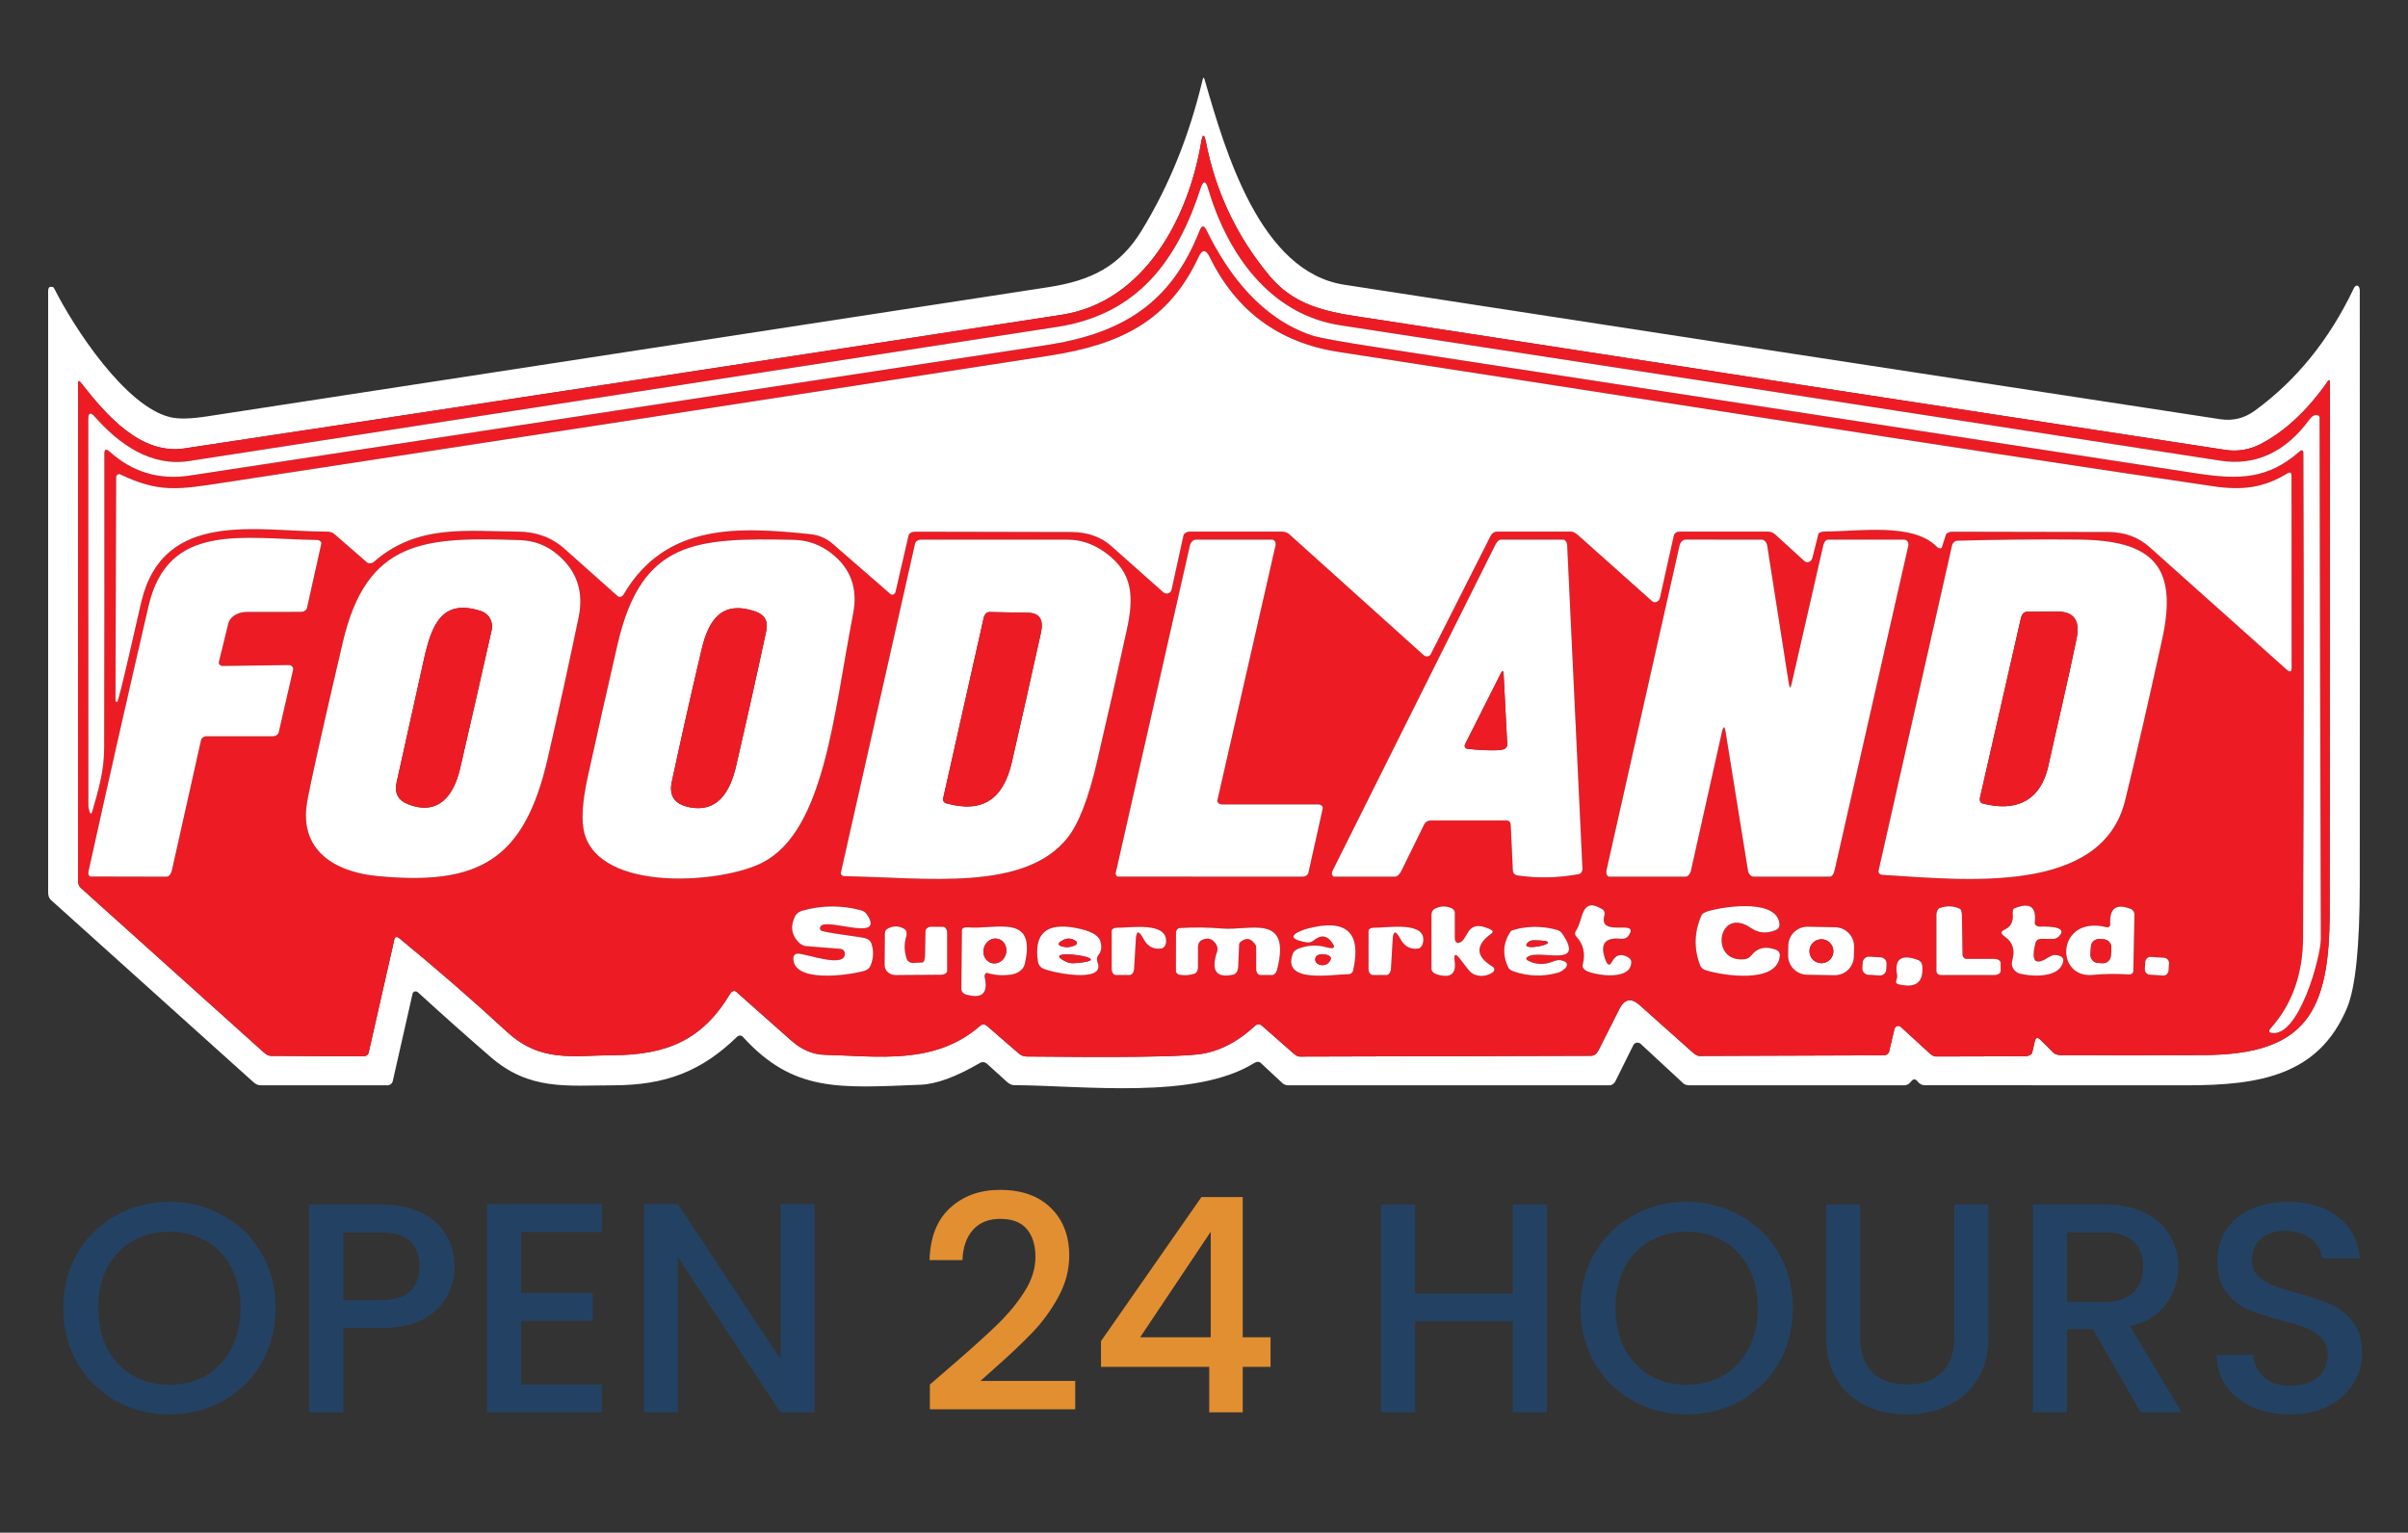 <svg width="300" height="191" viewBox="0 0 300 191" fill="none" xmlns="http://www.w3.org/2000/svg">
<rect x="0" y="0" width="300" height="191" fill="#333333" stroke="none"/>
<path d="M203.49 130.24L201.25 134.75C201.175 134.9 201.064 135.027 200.932 135.115C200.799 135.203 200.65 135.25 200.5 135.25H160.5C160.217 135.25 159.956 135.154 159.77 134.98L157.06 132.45C156.974 132.368 156.854 132.322 156.718 132.32C156.582 132.319 156.439 132.361 156.31 132.44C148.93 137.09 134.94 135.27 126.33 135.23C126.194 135.23 126.046 135.193 125.893 135.121C125.74 135.049 125.586 134.943 125.44 134.81L122.95 132.55C122.833 132.446 122.685 132.382 122.527 132.367C122.369 132.353 122.209 132.389 122.07 132.47C119.117 134.197 116.657 135.1 114.69 135.18C104.59 135.57 98.87 136.17 92.54 129.2C92.497 129.153 92.445 129.115 92.386 129.089C92.327 129.063 92.263 129.049 92.198 129.048C92.133 129.047 92.068 129.059 92.006 129.084C91.945 129.108 91.888 129.144 91.84 129.19C87.37 133.54 82.89 135.23 76.44 135.25C70.58 135.26 65.98 135.93 61.11 131.71C58.063 129.07 55.05 126.387 52.07 123.66C52.018 123.611 51.955 123.576 51.886 123.557C51.816 123.539 51.745 123.539 51.677 123.556C51.609 123.573 51.548 123.607 51.499 123.655C51.451 123.704 51.416 123.764 51.4 123.83L48.93 134.73C48.896 134.878 48.81 135.011 48.686 135.105C48.563 135.2 48.409 135.251 48.25 135.25H32.5C32.184 135.25 31.867 135.121 31.61 134.89L6.34 112.15C6.233 112.053 6.148 111.922 6.089 111.767C6.03 111.612 6 111.435 6 111.25V36.25C6 36.184 6.006 36.118 6.019 36.056C6.031 35.994 6.05 35.938 6.073 35.892C6.096 35.845 6.124 35.808 6.155 35.784C6.185 35.76 6.217 35.748 6.25 35.75H6.5C6.548 35.75 6.598 35.77 6.644 35.808C6.69 35.845 6.73 35.898 6.76 35.96C9.21 40.83 15.62 50.66 21.21 51.99C22.243 52.237 23.767 52.203 25.78 51.89C60.693 46.517 95.61 41.154 130.53 35.8C135.98 34.97 139.52 33.18 142.25 28.7C145.663 23.12 148.19 16.86 149.83 9.92C149.903 9.6 149.987 9.603 150.08 9.93C152.7 19.03 157.01 33.86 167.46 35.48C203.4 41.027 239.777 46.614 276.59 52.24C278.157 52.48 279.583 52.137 280.87 51.21C286.057 47.45 290.18 42.364 293.24 35.95C293.367 35.684 293.513 35.563 293.68 35.59C293.767 35.607 293.845 35.676 293.902 35.786C293.959 35.896 293.99 36.039 293.99 36.19C294.003 60.864 294.003 85.537 293.99 110.21C293.983 117.95 293.457 123.077 292.41 125.59C288.88 134.03 281.51 135.24 272.48 135.25C261.58 135.257 250.69 135.253 239.81 135.24C239.639 135.24 239.471 135.201 239.32 135.126C239.169 135.052 239.039 134.943 238.94 134.81C238.647 134.41 238.353 134.41 238.06 134.81C237.961 134.947 237.836 135.058 237.695 135.134C237.554 135.211 237.402 135.251 237.25 135.25H210.5C210.334 135.25 210.18 135.23 210.047 135.19C209.914 135.15 209.806 135.092 209.73 135.02L204.41 130.09C204.343 130.028 204.263 129.982 204.177 129.956C204.09 129.929 203.998 129.923 203.909 129.937C203.82 129.952 203.736 129.987 203.663 130.039C203.59 130.092 203.531 130.161 203.49 130.24ZM49.7 116.88C54.3 120.653 58.787 124.553 63.16 128.58C67.39 132.47 71.41 131.52 76.34 131.5C83.16 131.47 87.57 129.54 90.98 123.81C91.022 123.74 91.075 123.676 91.135 123.624C91.195 123.572 91.262 123.533 91.329 123.509C91.397 123.485 91.465 123.477 91.527 123.486C91.589 123.495 91.645 123.52 91.69 123.56L98.58 129.67C99.88 130.823 101.283 131.417 102.79 131.45C109.39 131.61 116.48 132.77 122.12 127.82C122.231 127.722 122.374 127.668 122.523 127.668C122.672 127.668 122.816 127.722 122.93 127.82L126.95 131.3C127.215 131.527 127.554 131.654 127.91 131.66C139.33 131.787 146.423 131.7 149.19 131.4C151.71 131.12 154.107 129.923 156.38 127.81C156.493 127.708 156.639 127.65 156.791 127.649C156.942 127.647 157.088 127.701 157.2 127.8L161.19 131.31C161.323 131.424 161.458 131.515 161.587 131.577C161.716 131.639 161.837 131.671 161.94 131.67L198.25 131.57C198.414 131.57 198.585 131.508 198.743 131.389C198.9 131.271 199.038 131.101 199.14 130.9L201.75 125.73C202.39 124.477 203.23 124.317 204.27 125.25L210.87 131.14C211.028 131.28 211.185 131.393 211.328 131.472C211.471 131.55 211.595 131.591 211.69 131.59L234.69 131.51C234.85 131.507 235.002 131.462 235.122 131.382C235.241 131.302 235.322 131.192 235.35 131.07L236.01 128.26C236.03 128.174 236.071 128.093 236.128 128.026C236.186 127.959 236.258 127.908 236.338 127.878C236.418 127.848 236.502 127.839 236.583 127.854C236.664 127.868 236.739 127.905 236.8 127.96L240.45 131.3C240.576 131.413 240.707 131.504 240.834 131.566C240.962 131.628 241.083 131.66 241.19 131.66L252.26 131.63C252.49 131.628 252.707 131.58 252.875 131.497C253.042 131.413 253.15 131.297 253.18 131.17L253.51 129.76C253.617 129.287 253.843 129.22 254.19 129.56L255.82 131.18C255.916 131.277 256.055 131.355 256.226 131.409C256.397 131.462 256.596 131.49 256.81 131.49C262.743 131.517 268.677 131.513 274.61 131.48C287.38 131.41 290.23 126.02 290.24 113.63C290.26 91.663 290.27 69.67 290.27 47.65C290.27 47.324 290.173 47.294 289.98 47.56C287.453 51.16 284.677 53.75 281.65 55.33C280.25 56.057 278.773 56.3 277.22 56.06C241.78 50.64 206.633 45.233 171.78 39.84C166.39 39.01 161.72 38.65 158.15 34.36C154.11 29.507 151.477 23.97 150.25 17.75C150.03 16.643 149.83 16.63 149.65 17.71C148.08 27.1 142.6 37.64 132.25 39.23C95.837 44.837 59.413 50.387 22.98 55.88C17.49 56.71 13.19 51.67 10.08 47.69C9.853 47.397 9.74 47.417 9.74 47.75L9.72 109.75C9.717 109.932 9.749 110.108 9.812 110.267C9.876 110.426 9.971 110.563 10.09 110.67L32.86 131.14C33.011 131.278 33.168 131.389 33.321 131.465C33.474 131.54 33.621 131.58 33.75 131.58L45.26 131.64C45.422 131.64 45.576 131.594 45.698 131.51C45.82 131.426 45.902 131.31 45.93 131.18L49.16 116.93C49.169 116.886 49.193 116.847 49.228 116.819C49.264 116.791 49.312 116.773 49.366 116.768C49.42 116.763 49.479 116.771 49.537 116.79C49.596 116.81 49.652 116.841 49.7 116.88Z" fill="white"/>
<path d="M49.16 116.93L45.93 131.18C45.902 131.31 45.82 131.426 45.698 131.51C45.576 131.593 45.422 131.639 45.26 131.64L33.75 131.58C33.621 131.579 33.474 131.54 33.321 131.464C33.168 131.388 33.011 131.278 32.86 131.14L10.09 110.67C9.971 110.563 9.876 110.426 9.812 110.267C9.748 110.108 9.717 109.932 9.72 109.75L9.74 47.75C9.74 47.416 9.853 47.397 10.08 47.69C13.19 51.67 17.49 56.71 22.98 55.88C59.413 50.386 95.837 44.837 132.25 39.23C142.6 37.64 148.08 27.1 149.65 17.71C149.83 16.63 150.03 16.643 150.25 17.75C151.477 23.97 154.11 29.506 158.15 34.36C161.72 38.65 166.39 39.01 171.78 39.84C206.633 45.233 241.78 50.64 277.22 56.06C278.773 56.3 280.25 56.056 281.65 55.33C284.677 53.75 287.453 51.16 289.98 47.56C290.173 47.293 290.27 47.323 290.27 47.65C290.27 69.67 290.26 91.663 290.24 113.63C290.23 126.02 287.38 131.41 274.61 131.48C268.677 131.513 262.743 131.516 256.81 131.49C256.596 131.49 256.397 131.462 256.226 131.408C256.055 131.355 255.916 131.277 255.82 131.18L254.19 129.56C253.843 129.22 253.617 129.286 253.51 129.76L253.18 131.17C253.15 131.297 253.042 131.412 252.875 131.496C252.707 131.58 252.49 131.627 252.26 131.63L241.19 131.66C241.083 131.66 240.962 131.627 240.834 131.565C240.707 131.503 240.576 131.413 240.45 131.3L236.8 127.96C236.739 127.904 236.664 127.868 236.583 127.853C236.502 127.839 236.418 127.847 236.338 127.878C236.258 127.908 236.186 127.959 236.128 128.026C236.071 128.093 236.03 128.174 236.01 128.26L235.35 131.07C235.321 131.192 235.241 131.302 235.121 131.381C235.002 131.461 234.85 131.506 234.69 131.51L211.69 131.59C211.595 131.59 211.471 131.55 211.328 131.471C211.185 131.393 211.028 131.279 210.87 131.14L204.27 125.25C203.23 124.316 202.39 124.476 201.75 125.73L199.14 130.9C199.038 131.101 198.9 131.27 198.742 131.389C198.585 131.507 198.414 131.57 198.25 131.57L161.94 131.67C161.837 131.67 161.716 131.638 161.587 131.576C161.458 131.514 161.323 131.423 161.19 131.31L157.2 127.8C157.088 127.7 156.942 127.646 156.791 127.648C156.639 127.65 156.493 127.708 156.38 127.81C154.107 129.923 151.71 131.12 149.19 131.4C146.423 131.7 139.33 131.786 127.91 131.66C127.554 131.654 127.215 131.526 126.95 131.3L122.93 127.82C122.816 127.722 122.671 127.668 122.522 127.668C122.373 127.668 122.23 127.722 122.12 127.82C116.48 132.77 109.39 131.61 102.79 131.45C101.283 131.416 99.88 130.823 98.58 129.67L91.69 123.56C91.645 123.52 91.589 123.495 91.527 123.486C91.464 123.477 91.397 123.485 91.329 123.509C91.262 123.533 91.195 123.572 91.135 123.624C91.075 123.676 91.022 123.739 90.98 123.81C87.57 129.54 83.16 131.47 76.34 131.5C71.41 131.52 67.39 132.47 63.16 128.58C58.787 124.553 54.3 120.653 49.7 116.88C49.652 116.841 49.596 116.81 49.537 116.79C49.479 116.77 49.42 116.763 49.366 116.768C49.312 116.773 49.264 116.79 49.228 116.819C49.192 116.847 49.169 116.885 49.16 116.93ZM286.44 56.3C286.793 55.993 286.97 56.073 286.97 56.54C287.043 76.64 287.03 96.73 286.93 116.81C286.903 121.396 285.557 125.176 282.89 128.15C282.617 128.456 282.657 128.643 283.01 128.71C286.39 129.32 289.14 119.28 289.14 117C289.073 95.353 289.02 73.71 288.98 52.07C288.981 51.987 288.957 51.907 288.914 51.847C288.871 51.787 288.812 51.752 288.75 51.75L288.49 51.73C288.382 51.724 288.25 51.776 288.11 51.879C287.97 51.982 287.828 52.131 287.7 52.31C284.693 56.39 280.983 58.087 276.57 57.4C240.05 51.753 203.523 46.133 166.99 40.54C158.12 39.18 152.87 31.52 150.5 23.48C150.207 22.473 149.9 22.47 149.58 23.47C146.64 32.53 141.7 39.2 131.7 40.74C95.66 46.293 59.62 51.863 23.58 57.45C18.71 58.2 14.77 55.28 11.8 51.93C11.273 51.33 11.007 51.43 11 52.23C10.993 68.317 10.997 84.4 11.01 100.48C11.01 100.55 11.24 101.97 11.49 101.13C12.28 98.41 12.98 96.08 12.98 93.15C13.007 80.957 13.013 68.763 13 56.57C13 55.977 13.22 55.88 13.66 56.28C16.513 58.853 19.85 59.846 23.67 59.26C59.197 53.833 94.73 48.42 130.27 43.02C139.87 41.56 145.9 37.78 149.46 28.71C149.72 28.056 150.003 28.047 150.31 28.68C153.08 34.35 157.22 39.7 163.43 41.79C164.323 42.09 167.097 42.596 171.75 43.31C205.737 48.55 239.723 53.78 273.71 59C279.03 59.82 282.58 59.67 286.44 56.3ZM275.69 60.59C239.35 55.24 203.08 49.44 166.77 43.86C159.35 42.72 153.99 38.767 150.69 32C150.223 31.06 149.77 31.067 149.33 32.02C145.62 40 139.6 42.95 130.7 44.33C96.507 49.623 62.307 54.883 28.1 60.11C22.16 61.02 19.87 61.44 14.96 59.11C14.908 59.085 14.851 59.076 14.793 59.083C14.736 59.091 14.68 59.116 14.631 59.155C14.582 59.194 14.542 59.246 14.514 59.306C14.485 59.366 14.47 59.433 14.47 59.5L14.39 87.25C14.39 87.283 14.396 87.316 14.406 87.347C14.417 87.377 14.432 87.405 14.451 87.428C14.47 87.45 14.492 87.467 14.516 87.478C14.54 87.489 14.565 87.493 14.59 87.49C14.82 87.46 17.33 76.11 17.62 74.94C20.42 63.41 32.05 66.25 40.72 66.25C41.105 66.25 41.448 66.364 41.68 66.57L45.69 70.06C45.807 70.162 45.964 70.212 46.131 70.201C46.299 70.189 46.465 70.118 46.6 70C52.02 65.27 58.17 66.22 64.52 66.25C66.813 66.263 68.753 66.98 70.34 68.4L76.95 74.29C77 74.332 77.059 74.361 77.124 74.375C77.189 74.389 77.259 74.388 77.327 74.371C77.396 74.353 77.462 74.321 77.521 74.276C77.58 74.231 77.631 74.174 77.67 74.11C82.91 65.15 92.02 65.64 100.96 66.57C102.027 66.683 102.95 67.08 103.73 67.76L110.95 74.04C110.998 74.08 111.057 74.106 111.12 74.113C111.183 74.12 111.249 74.109 111.311 74.081C111.373 74.053 111.429 74.009 111.475 73.953C111.52 73.897 111.553 73.83 111.57 73.76L113.19 66.74C113.224 66.603 113.323 66.481 113.47 66.394C113.617 66.306 113.804 66.259 114 66.26L133.43 66.3C135.463 66.3 137.137 66.883 138.45 68.05L144.94 73.82C145.023 73.89 145.122 73.939 145.229 73.96C145.335 73.982 145.445 73.975 145.548 73.942C145.651 73.909 145.743 73.85 145.815 73.77C145.887 73.691 145.937 73.594 145.96 73.49L147.44 66.74C147.472 66.601 147.57 66.477 147.717 66.388C147.864 66.299 148.052 66.25 148.25 66.25H159.75C160.078 66.25 160.398 66.374 160.65 66.6L177.36 81.64C177.427 81.701 177.508 81.747 177.594 81.774C177.68 81.801 177.771 81.809 177.858 81.796C177.945 81.783 178.027 81.751 178.097 81.701C178.166 81.652 178.222 81.586 178.26 81.51L185.73 66.74C185.805 66.593 185.916 66.469 186.052 66.383C186.188 66.296 186.343 66.25 186.5 66.25H195.75C195.859 66.25 195.99 66.287 196.134 66.36C196.277 66.433 196.43 66.538 196.58 66.67L205.83 74.92C205.904 74.987 205.995 75.031 206.094 75.046C206.193 75.061 206.297 75.047 206.395 75.006C206.493 74.964 206.582 74.897 206.653 74.81C206.724 74.723 206.775 74.619 206.8 74.51L208.53 66.76C208.56 66.615 208.649 66.485 208.78 66.392C208.911 66.299 209.077 66.249 209.25 66.25H220.25C220.585 66.25 220.909 66.375 221.16 66.6L224.81 69.93C224.885 69.999 224.977 70.044 225.078 70.06C225.179 70.076 225.285 70.062 225.385 70.021C225.485 69.98 225.576 69.911 225.649 69.823C225.721 69.736 225.774 69.631 225.8 69.52L226.54 66.56C226.561 66.465 226.666 66.379 226.835 66.319C227.004 66.258 227.225 66.227 227.46 66.23C231.46 66.25 238.37 65.08 241.32 68.16C241.369 68.212 241.429 68.256 241.494 68.288C241.558 68.319 241.625 68.337 241.688 68.338C241.75 68.341 241.807 68.327 241.851 68.299C241.895 68.271 241.926 68.23 241.94 68.18L242.41 66.69C242.448 66.566 242.55 66.457 242.702 66.379C242.854 66.302 243.047 66.26 243.25 66.26L262.68 66.3C264.7 66.306 266.41 66.936 267.81 68.19L284.84 83.41C285.28 83.803 285.5 83.75 285.5 83.25L285.49 59.31C285.49 58.89 285.313 58.786 284.96 59C282 60.81 279.35 61.13 275.69 60.59ZM39.49 67.29C30.24 67.16 20.95 65 18.51 75.5C15.977 86.427 13.48 97.47 11.02 108.63C11.004 108.703 10.998 108.778 11.005 108.85C11.011 108.922 11.029 108.99 11.057 109.047C11.085 109.105 11.122 109.151 11.166 109.183C11.209 109.214 11.259 109.23 11.31 109.23L20.75 109.25C20.888 109.25 21.029 109.174 21.15 109.033C21.27 108.893 21.362 108.697 21.41 108.48L25.04 92.26C25.074 92.114 25.163 91.984 25.292 91.892C25.421 91.799 25.583 91.749 25.75 91.75H34C34.173 91.75 34.34 91.699 34.472 91.607C34.605 91.514 34.695 91.385 34.73 91.24L36.51 83.5C36.528 83.425 36.529 83.347 36.512 83.272C36.495 83.197 36.46 83.127 36.411 83.067C36.361 83.007 36.299 82.959 36.227 82.926C36.156 82.894 36.078 82.878 36 82.88L27.75 82.99C27.678 82.991 27.606 82.978 27.54 82.951C27.474 82.925 27.415 82.886 27.369 82.837C27.322 82.789 27.289 82.732 27.272 82.672C27.255 82.612 27.254 82.549 27.27 82.49L28.44 77.71C28.54 77.297 28.823 76.929 29.242 76.666C29.662 76.403 30.193 76.259 30.75 76.26L37.5 76.25C37.681 76.25 37.854 76.201 37.991 76.11C38.128 76.019 38.219 75.892 38.25 75.75L40.03 67.76C40.041 67.704 40.036 67.646 40.014 67.59C39.992 67.534 39.954 67.482 39.902 67.437C39.851 67.392 39.787 67.356 39.716 67.33C39.645 67.305 39.568 67.291 39.49 67.29ZM69.55 69.18C68.183 67.993 66.593 67.37 64.78 67.31C52.95 66.9 45.71 67.19 42.71 80.03C40.13 91.07 38.647 97.727 38.26 100C37.26 105.85 41.56 108.63 46.92 109.16C59.71 110.42 65.32 107.15 68.22 94.58C69.573 88.707 70.863 82.82 72.09 76.92C72.743 73.787 71.897 71.207 69.55 69.18ZM103.55 68.93C102.163 67.856 100.593 67.303 98.84 67.27C86.81 67.04 79.96 67.22 76.95 80.25C75.683 85.743 74.447 91.243 73.24 96.75C72.54 99.916 72.393 102.27 72.8 103.81C74.78 111.26 90.02 110.11 95.06 107.46C102.73 103.43 103.85 89.02 106.29 76.47C106.897 73.323 105.983 70.81 103.55 68.93ZM137.75 68.89C136.257 67.796 134.673 67.25 133 67.25H114.75C114.569 67.249 114.395 67.299 114.259 67.39C114.122 67.481 114.031 67.608 114 67.75L104.76 108.75C104.748 108.802 104.751 108.856 104.769 108.908C104.786 108.96 104.818 109.009 104.862 109.051C104.906 109.093 104.961 109.127 105.023 109.151C105.085 109.175 105.152 109.188 105.22 109.19C115.43 109.36 127.59 111.14 132.97 104.44C134.363 102.706 135.59 99.563 136.65 95.01C137.937 89.503 139.183 83.987 140.39 78.46C141.29 74.33 141.15 71.38 137.75 68.89ZM151.67 99.73L158.91 67.98C158.929 67.891 158.933 67.8 158.922 67.713C158.91 67.625 158.884 67.543 158.845 67.473C158.806 67.403 158.754 67.347 158.695 67.308C158.635 67.27 158.568 67.25 158.5 67.25H149C148.833 67.25 148.667 67.324 148.528 67.461C148.39 67.597 148.289 67.787 148.24 68L139.01 108.75C138.996 108.808 138.993 108.869 139.002 108.927C139.01 108.986 139.029 109.041 139.058 109.088C139.087 109.135 139.124 109.173 139.168 109.199C139.212 109.226 139.26 109.24 139.31 109.24L162.25 109.25C162.434 109.249 162.61 109.199 162.749 109.108C162.887 109.017 162.979 108.891 163.01 108.75L164.79 100.76C164.804 100.698 164.8 100.635 164.779 100.574C164.758 100.513 164.72 100.456 164.668 100.407C164.616 100.358 164.552 100.319 164.48 100.291C164.407 100.264 164.329 100.25 164.25 100.25H152.25C152.166 100.25 152.083 100.236 152.006 100.209C151.929 100.181 151.86 100.141 151.804 100.091C151.749 100.042 151.708 99.983 151.684 99.921C151.661 99.858 151.656 99.793 151.67 99.73ZM188.21 102.75L188.48 108.49C188.488 108.637 188.547 108.777 188.647 108.886C188.747 108.995 188.882 109.067 189.03 109.09C191.53 109.463 194.077 109.413 196.67 108.94C196.809 108.914 196.935 108.83 197.023 108.703C197.111 108.576 197.156 108.415 197.15 108.25L195.25 68C195.242 67.799 195.185 67.609 195.092 67.469C194.999 67.329 194.876 67.251 194.75 67.25H187C186.887 67.25 186.763 67.305 186.644 67.408C186.525 67.511 186.416 67.658 186.33 67.83L166.02 108.51C165.98 108.589 165.954 108.676 165.944 108.764C165.934 108.852 165.941 108.936 165.964 109.01C165.987 109.084 166.026 109.145 166.076 109.187C166.126 109.229 166.186 109.251 166.25 109.25H173.75C173.895 109.251 174.05 109.187 174.196 109.066C174.341 108.945 174.471 108.773 174.57 108.57L177.45 102.7C177.516 102.565 177.626 102.451 177.767 102.372C177.909 102.292 178.076 102.25 178.25 102.25H187.75C187.867 102.251 187.979 102.303 188.065 102.396C188.15 102.489 188.202 102.615 188.21 102.75ZM222.87 85.23L220.17 68.01C220.137 67.799 220.052 67.607 219.929 67.467C219.806 67.328 219.654 67.251 219.5 67.25L210 67.24C209.833 67.24 209.667 67.316 209.528 67.454C209.39 67.592 209.288 67.785 209.24 68L200.15 108.43C200.128 108.53 200.12 108.633 200.126 108.731C200.132 108.83 200.153 108.922 200.186 109.001C200.22 109.079 200.265 109.142 200.32 109.185C200.374 109.229 200.435 109.251 200.5 109.25H210C210.138 109.249 210.28 109.172 210.402 109.032C210.524 108.892 210.619 108.697 210.67 108.48L214.52 91.25C214.707 90.436 214.863 90.436 214.99 91.25L217.77 108.49C217.804 108.701 217.896 108.894 218.03 109.034C218.164 109.173 218.33 109.25 218.5 109.25H228C228.107 109.25 228.22 109.176 228.321 109.04C228.421 108.905 228.503 108.717 228.55 108.51L237.75 68C237.77 67.91 237.772 67.817 237.756 67.728C237.741 67.638 237.708 67.555 237.66 67.483C237.612 67.411 237.55 67.353 237.48 67.312C237.409 67.272 237.33 67.251 237.25 67.25H227.75C227.629 67.248 227.504 67.315 227.396 67.439C227.288 67.563 227.205 67.737 227.16 67.93L223.2 85.24C223.073 85.8 222.963 85.796 222.87 85.23ZM234.49 109.02C244.88 109.67 261.85 111.56 264.76 99.75C266.067 94.423 267.607 87.72 269.38 79.64C271.37 70.58 268.23 67.33 258.97 67.24C253.97 67.193 248.933 67.24 243.86 67.38C243.708 67.383 243.56 67.445 243.439 67.555C243.317 67.666 243.23 67.819 243.19 67.99L234.04 108.51C234.026 108.568 234.027 108.628 234.043 108.687C234.059 108.745 234.089 108.801 234.132 108.849C234.175 108.898 234.229 108.938 234.291 108.968C234.353 108.997 234.421 109.015 234.49 109.02ZM102.45 115.27C103.82 114.68 110.25 117.28 108 113.95C107.833 113.699 107.569 113.517 107.26 113.44C104.84 112.786 102.417 112.8 99.99 113.48C99.789 113.536 99.607 113.618 99.457 113.72C99.308 113.822 99.192 113.941 99.12 114.07C98.427 115.356 98.563 116.486 99.53 117.46C99.781 117.717 100.101 117.874 100.43 117.9L104.74 118.25C104.872 118.261 104.995 118.32 105.088 118.415C105.182 118.51 105.239 118.636 105.25 118.77C105.42 120.75 100.5 118.85 99.39 118.84C99.248 118.84 99.111 118.893 99.008 118.988C98.905 119.083 98.845 119.213 98.84 119.35C98.7 122.49 105.5 121.58 107.6 121.01C107.79 120.96 107.961 120.882 108.102 120.782C108.242 120.681 108.347 120.561 108.41 120.43C108.85 119.47 108.89 118.49 108.53 117.49C108.481 117.358 108.381 117.235 108.242 117.132C108.102 117.029 107.926 116.949 107.73 116.9C106.92 116.71 102.45 116.2 102.24 115.93C102.201 115.879 102.176 115.82 102.166 115.757C102.156 115.693 102.161 115.627 102.181 115.564C102.201 115.5 102.236 115.441 102.282 115.39C102.329 115.339 102.386 115.298 102.45 115.27ZM181.25 117V113.75C181.25 113.632 181.21 113.513 181.133 113.41C181.057 113.307 180.948 113.223 180.82 113.17C180.113 112.87 179.423 112.896 178.75 113.25C178.627 113.313 178.523 113.415 178.451 113.546C178.378 113.676 178.34 113.83 178.34 113.99V120.75C178.34 120.888 178.406 121.029 178.529 121.152C178.652 121.275 178.825 121.373 179.02 121.43C180.707 121.936 181.443 121.39 181.23 119.79C181.11 118.883 181.313 118.763 181.84 119.43L182.92 120.82C183.155 121.12 183.429 121.339 183.71 121.45C184.457 121.743 185.203 121.656 185.95 121.19C186.013 121.151 186.065 121.097 186.103 121.034C186.141 120.971 186.162 120.9 186.165 120.829C186.168 120.757 186.153 120.688 186.12 120.627C186.088 120.565 186.04 120.515 185.98 120.48C183.827 119.186 183.767 117.806 185.8 116.34C186.08 116.146 186 115.953 185.56 115.76C182.57 114.43 183.03 117.17 181.74 117.5C181.681 117.513 181.62 117.51 181.562 117.491C181.503 117.472 181.448 117.437 181.401 117.389C181.354 117.341 181.316 117.281 181.29 117.214C181.263 117.146 181.25 117.073 181.25 117ZM199.63 113.31C196.91 111.65 197.27 114.68 196.36 115.95C196.276 116.064 196.23 116.2 196.23 116.333C196.23 116.466 196.276 116.589 196.36 116.68C197.273 117.646 197.547 118.833 197.18 120.24C197.145 120.369 197.173 120.514 197.259 120.651C197.345 120.788 197.483 120.908 197.65 120.99C198.82 121.57 203.32 122.26 203.23 119.82C203.227 119.721 203.179 119.615 203.093 119.512C203.006 119.409 202.884 119.315 202.74 119.24C201.913 118.806 201.28 119.006 200.84 119.84C200.56 120.373 200.297 120.33 200.05 119.71C199.257 117.67 199.907 116.763 202 116.99C202.175 117.008 202.349 116.984 202.502 116.92C202.655 116.857 202.782 116.757 202.87 116.63C204.45 114.37 199.04 116.98 199.89 114.05C199.93 113.906 199.927 113.756 199.88 113.623C199.833 113.489 199.745 113.379 199.63 113.31ZM217.44 119.52C212.86 120.14 214 112.75 218.17 115.66C219.083 116.293 220.11 116.373 221.25 115.9C221.392 115.841 221.512 115.741 221.593 115.613C221.674 115.485 221.711 115.337 221.7 115.19C221.47 112.06 215.21 112.87 212.87 113.53C212.646 113.594 212.446 113.674 212.292 113.762C212.138 113.851 212.037 113.943 212 114.03C211.06 116.13 211.003 118.233 211.83 120.34C211.88 120.465 211.967 120.581 212.085 120.679C212.203 120.778 212.348 120.857 212.51 120.91C214.53 121.55 221.5 122.7 221.74 119.06C221.749 118.912 221.709 118.765 221.624 118.639C221.54 118.513 221.416 118.415 221.27 118.36C219.977 117.873 218.96 118.096 218.22 119.03C217.996 119.306 217.715 119.482 217.44 119.52ZM244.5 118.94L244.43 114.21C244.427 113.971 244.403 113.748 244.361 113.577C244.319 113.407 244.262 113.298 244.2 113.27C243.387 112.883 242.543 112.846 241.67 113.16C241.55 113.204 241.445 113.309 241.37 113.46C241.294 113.61 241.253 113.799 241.25 114V121C241.25 121.132 241.303 121.26 241.396 121.353C241.49 121.447 241.617 121.5 241.75 121.5H248.5C248.699 121.5 248.89 121.447 249.03 121.353C249.171 121.26 249.25 121.132 249.25 121V120C249.25 119.867 249.171 119.74 249.03 119.646C248.89 119.552 248.699 119.5 248.5 119.5H245.01C244.875 119.5 244.745 119.441 244.649 119.336C244.554 119.231 244.5 119.088 244.5 118.94ZM253.5 114.97C253.74 112.983 252.88 112.4 250.92 113.22C250.858 113.247 250.809 113.34 250.78 113.482C250.75 113.624 250.743 113.807 250.76 114C250.84 114.906 250.477 115.536 249.67 115.89C249.223 116.09 249.263 116.373 249.79 116.74C250.777 117.426 251.077 118.423 250.69 119.73C250.641 119.891 250.628 120.06 250.649 120.228C250.671 120.396 250.728 120.56 250.816 120.709C250.905 120.858 251.023 120.99 251.165 121.096C251.306 121.203 251.468 121.282 251.64 121.33C252.96 121.69 255.94 121.85 256.8 120.42C257.32 119.546 257.047 119.073 255.98 119C255.904 118.992 255.776 119.025 255.61 119.096C255.445 119.166 255.247 119.272 255.04 119.4C253.507 120.36 253.023 119.723 253.59 117.49C253.628 117.349 253.714 117.225 253.835 117.136C253.956 117.047 254.106 116.999 254.26 117L255.75 117.01C255.898 117.01 256.047 116.977 256.186 116.914C256.326 116.85 256.453 116.757 256.56 116.64C257.79 115.29 254.39 115.48 254.07 115.47C253.99 115.465 253.911 115.448 253.838 115.42C253.766 115.392 253.701 115.353 253.647 115.306C253.594 115.26 253.553 115.206 253.528 115.148C253.503 115.09 253.493 115.029 253.5 114.97ZM262.46 115.55C256.23 113.99 255.91 121.97 260.74 121.49C262.207 121.35 263.703 121.333 265.23 121.44C265.3 121.444 265.371 121.436 265.437 121.416C265.503 121.396 265.564 121.364 265.615 121.323C265.667 121.282 265.708 121.232 265.736 121.176C265.764 121.121 265.779 121.061 265.78 121L265.92 114C265.925 113.844 265.885 113.692 265.804 113.563C265.724 113.434 265.607 113.335 265.47 113.28C263.643 112.546 262.787 113.186 262.9 115.2C262.902 115.254 262.891 115.309 262.868 115.358C262.845 115.408 262.811 115.452 262.768 115.486C262.725 115.52 262.675 115.543 262.622 115.554C262.568 115.565 262.513 115.564 262.46 115.55ZM112.97 119.51C112.643 118.576 112.623 117.63 112.91 116.67C112.965 116.489 112.974 116.304 112.936 116.145C112.898 115.986 112.815 115.86 112.7 115.79C112.06 115.376 111.387 115.34 110.68 115.68C110.55 115.738 110.439 115.824 110.361 115.925C110.283 116.026 110.241 116.139 110.24 116.25L110.21 120.28C110.208 120.442 110.243 120.602 110.312 120.752C110.381 120.902 110.482 121.038 110.611 121.152C110.739 121.267 110.892 121.357 111.06 121.419C111.228 121.48 111.408 121.511 111.59 121.51L117.24 121.47C117.441 121.467 117.633 121.416 117.775 121.328C117.917 121.24 117.998 121.123 118 121V116.25C118 116.151 117.987 116.054 117.961 115.963C117.935 115.872 117.898 115.789 117.851 115.719C117.803 115.65 117.747 115.595 117.685 115.557C117.623 115.519 117.557 115.5 117.49 115.5L116 115.49C115.816 115.489 115.64 115.55 115.509 115.659C115.378 115.767 115.303 115.915 115.3 116.07L115.25 119C115.248 119.247 115.214 119.483 115.156 119.659C115.098 119.834 115.021 119.935 114.94 119.94L113.75 120C113.578 120.006 113.41 119.962 113.27 119.874C113.13 119.786 113.025 119.658 112.97 119.51ZM123 121.25C123.987 121.536 124.98 121.603 125.98 121.45C126.399 121.385 126.782 121.228 127.082 121C127.381 120.771 127.583 120.482 127.66 120.17C129.21 113.7 124.04 115.9 120.49 115.56C120.407 115.552 120.323 115.556 120.244 115.571C120.165 115.585 120.092 115.611 120.031 115.646C119.97 115.681 119.921 115.724 119.888 115.773C119.855 115.822 119.839 115.875 119.84 115.93L119.77 123.25C119.767 123.401 119.826 123.552 119.938 123.679C120.051 123.806 120.21 123.902 120.39 123.95C122.363 124.49 123.127 123.77 122.68 121.79C122.664 121.719 122.66 121.644 122.67 121.572C122.679 121.5 122.701 121.434 122.733 121.38C122.765 121.325 122.807 121.285 122.853 121.262C122.9 121.239 122.951 121.235 123 121.25ZM136.82 119.05C137.24 118.55 137.317 117.933 137.05 117.2C136.79 116.486 135.767 115.963 133.98 115.63C130.32 114.95 128.767 116.37 129.32 119.89C129.345 120.043 129.407 120.192 129.502 120.325C129.597 120.458 129.723 120.572 129.87 120.66C130.69 121.14 137.83 122.66 136.74 119.93C136.676 119.77 136.65 119.603 136.665 119.448C136.679 119.293 136.732 119.155 136.82 119.05ZM141.51 117.05C141.577 115.943 141.897 115.93 142.47 117.01C142.957 117.936 143.69 118.333 144.67 118.2C144.82 118.182 144.961 118.099 145.07 117.964C145.179 117.83 145.25 117.652 145.27 117.46C145.53 114.79 140.77 115.65 139.15 115.61C139.064 115.608 138.98 115.618 138.9 115.637C138.821 115.657 138.749 115.686 138.689 115.723C138.628 115.76 138.58 115.805 138.548 115.854C138.515 115.904 138.499 115.956 138.5 116.01V120.75C138.5 120.949 138.554 121.139 138.649 121.28C138.745 121.421 138.875 121.5 139.01 121.5H140.75C140.882 121.5 141.012 121.422 141.112 121.283C141.213 121.144 141.276 120.953 141.29 120.75L141.51 117.05ZM155.08 117.07C155.413 116.95 155.72 117.013 156 117.26C156.151 117.396 156.277 117.536 156.365 117.666C156.453 117.797 156.5 117.912 156.5 118V120.75C156.5 120.949 156.553 121.139 156.646 121.28C156.74 121.421 156.867 121.5 157 121.5H158.49C158.618 121.5 158.749 121.434 158.862 121.312C158.974 121.19 159.062 121.02 159.11 120.83C160.91 113.75 155.7 116.01 152.25 115.71C150.503 115.563 148.75 115.543 146.99 115.65C146.86 115.655 146.738 115.722 146.648 115.835C146.558 115.949 146.509 116.101 146.51 116.26L146.5 121C146.501 121.112 146.552 121.222 146.643 121.31C146.735 121.398 146.861 121.458 147 121.48C147.627 121.58 148.23 121.533 148.81 121.34C148.939 121.3 149.052 121.196 149.132 121.044C149.211 120.892 149.253 120.701 149.25 120.5V118C149.247 117.822 149.287 117.65 149.365 117.504C149.442 117.357 149.555 117.242 149.69 117.17C150.397 116.796 150.98 116.93 151.44 117.57C151.554 117.73 151.632 117.902 151.669 118.071C151.706 118.241 151.699 118.402 151.65 118.54C150.823 120.966 151.5 121.936 153.68 121.45C153.834 121.416 153.975 121.303 154.08 121.129C154.185 120.955 154.249 120.73 154.26 120.49L154.38 117.67C154.382 117.569 154.451 117.456 154.578 117.348C154.704 117.239 154.88 117.142 155.08 117.07ZM165.75 117.21C166.49 118.07 166.313 118.346 165.22 118.04C164.053 117.713 162.893 117.776 161.74 118.23C161.578 118.295 161.435 118.379 161.323 118.474C161.21 118.569 161.131 118.674 161.09 118.78C159.56 122.67 166.14 121.38 167.97 121.41C168.114 121.412 168.253 121.366 168.365 121.28C168.476 121.194 168.552 121.074 168.58 120.94C169.64 116.22 167.783 114.47 163.01 115.69C162.08 115.93 159.44 116.88 162.82 117.44C162.958 117.465 163.107 117.454 163.257 117.409C163.407 117.365 163.555 117.286 163.69 117.18C164.49 116.533 165.177 116.543 165.75 117.21ZM173.51 117.05C173.577 115.943 173.897 115.93 174.47 117.01C174.957 117.936 175.693 118.336 176.68 118.21C176.819 118.189 176.954 118.105 177.063 117.971C177.173 117.836 177.252 117.657 177.29 117.46C177.82 114.7 172.73 115.65 171.15 115.61C171.064 115.608 170.98 115.618 170.9 115.637C170.821 115.657 170.749 115.686 170.689 115.723C170.628 115.76 170.58 115.805 170.548 115.854C170.515 115.904 170.499 115.956 170.5 116.01V120.75C170.5 120.949 170.554 121.139 170.649 121.28C170.745 121.421 170.875 121.5 171.01 121.5H172.75C172.882 121.5 173.012 121.422 173.112 121.283C173.213 121.144 173.276 120.953 173.29 120.75L173.51 117.05ZM190.39 119.19C191.94 118.3 197.6 120.7 194.62 116.33C194.465 116.11 194.221 115.947 193.93 115.87C192.377 115.443 190.817 115.39 189.25 115.71C188.987 115.764 188.744 115.825 188.56 115.884C188.377 115.942 188.264 115.993 188.24 116.03C187.247 117.456 187.14 118.976 187.92 120.59C187.964 120.68 188.05 120.77 188.172 120.854C188.293 120.937 188.447 121.011 188.62 121.07C190.427 121.683 192.26 121.73 194.12 121.21C194.8 121.02 196.03 119.98 194.47 119.67C194.205 119.618 193.871 119.667 193.52 119.81C192.427 120.256 191.4 120.236 190.44 119.75C190.073 119.57 190.057 119.383 190.39 119.19ZM230.99 117.989C231.002 117.355 230.762 116.742 230.323 116.286C229.884 115.829 229.281 115.565 228.647 115.553L225.227 115.488C224.593 115.476 223.981 115.716 223.524 116.155C223.068 116.595 222.804 117.197 222.792 117.831L222.769 119.031C222.763 119.345 222.819 119.657 222.933 119.949C223.048 120.241 223.219 120.508 223.436 120.734C223.654 120.961 223.914 121.142 224.202 121.267C224.489 121.393 224.799 121.461 225.113 121.467L228.533 121.532C229.166 121.544 229.779 121.304 230.236 120.864C230.692 120.425 230.956 119.822 230.968 119.189L230.99 117.989ZM235.039 120.132C235.045 120.029 235.031 119.927 234.998 119.83C234.965 119.733 234.913 119.644 234.845 119.567C234.777 119.49 234.695 119.427 234.602 119.382C234.51 119.337 234.41 119.311 234.308 119.305L232.89 119.219C232.684 119.206 232.481 119.276 232.326 119.413C232.171 119.55 232.077 119.743 232.064 119.949L232.021 120.649C232.008 120.855 232.078 121.058 232.215 121.213C232.352 121.368 232.545 121.462 232.752 121.475L234.17 121.561C234.376 121.573 234.579 121.504 234.734 121.367C234.889 121.23 234.983 121.037 234.996 120.831L235.039 120.131V120.132ZM270.226 120.056C270.237 119.881 270.178 119.71 270.063 119.578C269.947 119.447 269.784 119.367 269.61 119.356L267.973 119.249C267.798 119.238 267.627 119.297 267.496 119.412C267.364 119.528 267.284 119.69 267.273 119.865L267.214 120.764C267.203 120.938 267.262 121.11 267.377 121.241C267.493 121.372 267.655 121.452 267.83 121.464L269.467 121.571C269.641 121.582 269.813 121.523 269.944 121.408C270.076 121.292 270.156 121.129 270.167 120.955L270.226 120.056ZM236.23 122.26C236.163 122.473 236.287 122.613 236.6 122.68C238.727 123.173 239.687 122.383 239.48 120.31C239.465 120.16 239.407 120.017 239.313 119.897C239.22 119.777 239.094 119.684 238.95 119.63C236.843 118.863 235.98 119.51 236.36 121.57C236.38 121.69 236.337 121.92 236.23 122.26Z" fill="#ED1C24"/>
<path d="M286.44 56.3C282.58 59.67 279.03 59.82 273.71 59C239.723 53.78 205.737 48.55 171.75 43.31C167.097 42.597 164.323 42.09 163.43 41.79C157.22 39.7 153.08 34.35 150.31 28.68C150.003 28.047 149.72 28.057 149.46 28.71C145.9 37.78 139.87 41.56 130.27 43.02C94.73 48.42 59.197 53.834 23.67 59.26C19.85 59.847 16.513 58.853 13.66 56.28C13.22 55.88 13 55.977 13 56.57C13.013 68.763 13.007 80.957 12.98 93.15C12.98 96.08 12.28 98.41 11.49 101.13C11.24 101.97 11.01 100.55 11.01 100.48C10.997 84.4 10.993 68.317 11 52.23C11.007 51.43 11.273 51.33 11.8 51.93C14.77 55.28 18.71 58.2 23.58 57.45C59.62 51.864 95.66 46.294 131.7 40.74C141.7 39.2 146.64 32.53 149.58 23.47C149.9 22.47 150.207 22.474 150.5 23.48C152.87 31.52 158.12 39.18 166.99 40.54C203.523 46.133 240.05 51.754 276.57 57.4C280.983 58.087 284.693 56.39 287.7 52.31C287.828 52.132 287.97 51.982 288.11 51.879C288.25 51.777 288.382 51.725 288.49 51.73L288.75 51.75C288.812 51.753 288.871 51.788 288.914 51.847C288.957 51.907 288.981 51.987 288.98 52.07C289.02 73.71 289.073 95.353 289.14 117C289.14 119.28 286.39 129.32 283.01 128.71C282.657 128.644 282.617 128.457 282.89 128.15C285.557 125.177 286.903 121.397 286.93 116.81C287.03 96.73 287.043 76.64 286.97 56.54C286.97 56.074 286.793 55.993 286.44 56.3Z" fill="white"/>
<path d="M166.77 43.86C203.08 49.44 239.35 55.24 275.69 60.59C279.35 61.13 282 60.81 284.96 59C285.313 58.786 285.49 58.89 285.49 59.31L285.5 83.25C285.5 83.75 285.28 83.803 284.84 83.41L267.81 68.19C266.41 66.936 264.7 66.306 262.68 66.3L243.25 66.26C243.046 66.26 242.854 66.302 242.702 66.379C242.55 66.457 242.448 66.566 242.41 66.69L241.94 68.18C241.926 68.23 241.895 68.271 241.851 68.299C241.807 68.327 241.75 68.341 241.688 68.339C241.625 68.337 241.558 68.319 241.494 68.288C241.429 68.256 241.369 68.212 241.32 68.16C238.37 65.08 231.46 66.25 227.46 66.23C227.225 66.227 227.004 66.258 226.835 66.319C226.666 66.379 226.561 66.465 226.54 66.56L225.8 69.52C225.774 69.631 225.721 69.736 225.649 69.824C225.576 69.912 225.485 69.98 225.385 70.021C225.285 70.062 225.179 70.076 225.078 70.06C224.977 70.044 224.885 69.999 224.81 69.93L221.16 66.6C220.909 66.375 220.585 66.25 220.25 66.25H209.25C209.077 66.249 208.911 66.299 208.78 66.392C208.649 66.485 208.56 66.615 208.53 66.76L206.8 74.51C206.775 74.619 206.724 74.723 206.653 74.81C206.582 74.897 206.493 74.964 206.395 75.006C206.297 75.047 206.193 75.061 206.094 75.046C205.995 75.031 205.904 74.987 205.83 74.92L196.58 66.67C196.43 66.538 196.277 66.433 196.134 66.36C195.99 66.287 195.859 66.25 195.75 66.25H186.5C186.343 66.25 186.188 66.296 186.052 66.383C185.916 66.469 185.805 66.593 185.73 66.74L178.26 81.51C178.222 81.586 178.166 81.652 178.097 81.701C178.027 81.751 177.945 81.783 177.858 81.796C177.771 81.809 177.68 81.801 177.594 81.774C177.508 81.747 177.427 81.701 177.36 81.64L160.65 66.6C160.398 66.374 160.078 66.25 159.75 66.25H148.25C148.052 66.25 147.864 66.299 147.717 66.388C147.569 66.477 147.472 66.601 147.44 66.74L145.96 73.49C145.937 73.595 145.887 73.691 145.815 73.771C145.743 73.85 145.651 73.909 145.548 73.942C145.445 73.975 145.335 73.982 145.229 73.96C145.122 73.939 145.023 73.89 144.94 73.82L138.45 68.05C137.137 66.883 135.463 66.3 133.43 66.3L114 66.26C113.804 66.259 113.617 66.306 113.47 66.394C113.323 66.481 113.224 66.603 113.19 66.74L111.57 73.76C111.553 73.83 111.52 73.897 111.475 73.953C111.429 74.009 111.373 74.053 111.311 74.081C111.249 74.109 111.183 74.12 111.12 74.113C111.057 74.106 110.998 74.081 110.95 74.04L103.73 67.76C102.95 67.08 102.027 66.683 100.96 66.57C92.02 65.64 82.91 65.15 77.67 74.11C77.631 74.174 77.58 74.231 77.521 74.276C77.462 74.321 77.396 74.353 77.327 74.371C77.259 74.388 77.189 74.389 77.124 74.375C77.059 74.361 77 74.332 76.95 74.29L70.34 68.4C68.753 66.98 66.813 66.263 64.52 66.25C58.17 66.22 52.02 65.27 46.6 70C46.465 70.118 46.299 70.189 46.131 70.201C45.964 70.212 45.807 70.162 45.69 70.06L41.68 66.57C41.448 66.364 41.105 66.25 40.72 66.25C32.05 66.25 20.42 63.41 17.62 74.94C17.33 76.11 14.82 87.46 14.59 87.49C14.565 87.493 14.54 87.489 14.516 87.478C14.492 87.467 14.47 87.45 14.451 87.428C14.432 87.405 14.417 87.377 14.406 87.347C14.396 87.316 14.39 87.283 14.39 87.25L14.47 59.5C14.47 59.433 14.485 59.366 14.514 59.306C14.542 59.246 14.582 59.194 14.631 59.155C14.68 59.116 14.736 59.091 14.793 59.084C14.851 59.076 14.908 59.085 14.96 59.11C19.87 61.44 22.16 61.02 28.1 60.11C62.307 54.883 96.507 49.623 130.7 44.33C139.6 42.95 145.62 40 149.33 32.02C149.77 31.067 150.223 31.06 150.69 32C153.99 38.767 159.35 42.72 166.77 43.86Z" fill="white"/>
<path d="M18.51 75.5C20.95 65 30.24 67.16 39.49 67.29C39.568 67.291 39.645 67.305 39.716 67.331C39.787 67.356 39.851 67.392 39.902 67.437C39.954 67.482 39.992 67.534 40.014 67.59C40.036 67.646 40.041 67.704 40.03 67.76L38.25 75.75C38.219 75.892 38.128 76.019 37.991 76.11C37.854 76.201 37.681 76.251 37.5 76.25L30.75 76.26C30.193 76.26 29.662 76.403 29.242 76.666C28.823 76.93 28.54 77.297 28.44 77.71L27.27 82.49C27.254 82.55 27.255 82.612 27.272 82.672C27.289 82.733 27.322 82.789 27.369 82.838C27.415 82.886 27.474 82.925 27.54 82.951C27.606 82.978 27.678 82.991 27.75 82.99L36 82.88C36.078 82.878 36.156 82.894 36.227 82.927C36.299 82.959 36.361 83.007 36.411 83.067C36.46 83.127 36.495 83.197 36.512 83.272C36.529 83.348 36.528 83.425 36.51 83.5L34.73 91.24C34.695 91.385 34.605 91.514 34.472 91.607C34.34 91.7 34.173 91.75 34 91.75H25.75C25.583 91.749 25.421 91.799 25.292 91.892C25.163 91.985 25.074 92.115 25.04 92.26L21.41 108.48C21.362 108.697 21.27 108.893 21.15 109.034C21.029 109.174 20.888 109.251 20.75 109.25L11.31 109.23C11.259 109.231 11.209 109.215 11.166 109.183C11.122 109.151 11.085 109.105 11.057 109.048C11.029 108.99 11.011 108.923 11.005 108.85C10.998 108.778 11.004 108.703 11.02 108.63C13.48 97.47 15.977 86.427 18.51 75.5ZM69.55 69.18C71.897 71.207 72.743 73.787 72.09 76.92C70.863 82.82 69.573 88.707 68.22 94.58C65.32 107.15 59.71 110.42 46.92 109.16C41.56 108.63 37.26 105.85 38.26 100C38.647 97.727 40.13 91.07 42.71 80.03C45.71 67.19 52.95 66.9 64.78 67.31C66.593 67.37 68.183 67.993 69.55 69.18ZM50.86 100.23C54.61 101.69 56.54 99.16 57.33 95.74C58.657 89.993 59.967 84.243 61.26 78.49C61.37 78.008 61.297 77.503 61.054 77.073C60.812 76.642 60.419 76.317 59.95 76.16C55 74.51 53.75 78 52.83 82.1C51.703 87.167 50.563 92.303 49.41 97.51C49.117 98.83 49.6 99.737 50.86 100.23ZM103.55 68.93C105.983 70.81 106.897 73.323 106.29 76.47C103.85 89.02 102.73 103.43 95.06 107.46C90.02 110.11 74.78 111.26 72.8 103.81C72.393 102.27 72.54 99.917 73.24 96.75C74.447 91.243 75.683 85.743 76.95 80.25C79.96 67.22 86.81 67.04 98.84 67.27C100.593 67.303 102.163 67.857 103.55 68.93ZM94.08 76.19C89.97 74.8 88.3 77.18 87.42 80.89C86.18 86.137 84.94 91.64 83.7 97.4C83.327 99.107 83.99 100.157 85.69 100.55C89.35 101.4 90.96 98.71 91.71 95.45C93.017 89.81 94.267 84.207 95.46 78.64C95.727 77.413 95.267 76.597 94.08 76.19ZM137.75 68.89C141.15 71.38 141.29 74.33 140.39 78.46C139.183 83.987 137.937 89.504 136.65 95.01C135.59 99.564 134.363 102.707 132.97 104.44C127.59 111.14 115.43 109.36 105.22 109.19C105.152 109.189 105.085 109.175 105.023 109.151C104.961 109.127 104.906 109.093 104.862 109.051C104.818 109.009 104.786 108.96 104.769 108.908C104.751 108.856 104.748 108.802 104.76 108.75L114 67.75C114.031 67.608 114.122 67.481 114.259 67.39C114.395 67.299 114.569 67.25 114.75 67.25H133C134.673 67.25 136.257 67.797 137.75 68.89ZM128.08 76.36L123.25 76.27C123.1 76.268 122.948 76.34 122.821 76.475C122.693 76.61 122.597 76.799 122.55 77.01L117.5 99.5C117.469 99.626 117.493 99.761 117.566 99.874C117.638 99.988 117.755 100.073 117.89 100.11C122.5 101.4 125.03 99.5 126.07 94.95C127.323 89.463 128.53 84.09 129.69 78.83C130.043 77.21 129.507 76.387 128.08 76.36ZM152.25 100.25H164.25C164.329 100.25 164.407 100.265 164.48 100.292C164.552 100.319 164.616 100.358 164.668 100.407C164.72 100.456 164.758 100.513 164.779 100.574C164.8 100.635 164.804 100.699 164.79 100.76L163.01 108.75C162.979 108.891 162.887 109.018 162.749 109.109C162.61 109.199 162.434 109.249 162.25 109.25L139.31 109.24C139.26 109.24 139.212 109.226 139.168 109.2C139.124 109.174 139.087 109.135 139.058 109.088C139.029 109.041 139.01 108.986 139.002 108.928C138.993 108.869 138.996 108.809 139.01 108.75L148.24 68C148.288 67.788 148.39 67.597 148.528 67.461C148.667 67.325 148.833 67.25 149 67.25H158.5C158.568 67.25 158.635 67.27 158.695 67.309C158.754 67.347 158.806 67.404 158.845 67.474C158.884 67.544 158.91 67.625 158.922 67.713C158.933 67.8 158.929 67.892 158.91 67.98L151.67 99.73C151.656 99.793 151.661 99.858 151.684 99.921C151.708 99.984 151.749 100.042 151.804 100.092C151.86 100.142 151.929 100.182 152.006 100.209C152.083 100.237 152.166 100.251 152.25 100.25ZM187.75 102.25H178.25C178.076 102.25 177.909 102.292 177.767 102.372C177.626 102.452 177.516 102.565 177.45 102.7L174.57 108.57C174.471 108.773 174.341 108.945 174.196 109.066C174.05 109.187 173.895 109.251 173.75 109.25H166.25C166.186 109.251 166.125 109.229 166.076 109.187C166.026 109.146 165.987 109.085 165.964 109.011C165.941 108.937 165.934 108.852 165.944 108.764C165.954 108.677 165.98 108.589 166.02 108.51L186.33 67.83C186.416 67.658 186.525 67.511 186.644 67.408C186.763 67.305 186.887 67.25 187 67.25H194.75C194.876 67.251 194.999 67.33 195.092 67.469C195.185 67.609 195.242 67.799 195.25 68L197.15 108.25C197.156 108.416 197.111 108.577 197.023 108.703C196.935 108.83 196.809 108.914 196.67 108.94C194.077 109.413 191.53 109.463 189.03 109.09C188.882 109.068 188.747 108.995 188.647 108.886C188.547 108.777 188.488 108.637 188.48 108.49L188.21 102.75C188.202 102.616 188.15 102.489 188.065 102.396C187.979 102.304 187.867 102.251 187.75 102.25ZM182.8 93.31C183.64 93.43 186.5 93.63 187.29 93.39C187.438 93.345 187.566 93.257 187.655 93.141C187.744 93.025 187.788 92.887 187.78 92.75L187.33 84.06C187.303 83.547 187.18 83.51 186.96 83.95L182.52 92.76C182.492 92.815 182.477 92.875 182.476 92.937C182.476 92.998 182.49 93.058 182.518 93.112C182.545 93.166 182.585 93.213 182.634 93.247C182.684 93.282 182.74 93.303 182.8 93.31ZM222.87 85.23C222.963 85.797 223.073 85.8 223.2 85.24L227.16 67.93C227.205 67.737 227.288 67.564 227.396 67.44C227.504 67.316 227.629 67.249 227.75 67.25H237.25C237.33 67.251 237.409 67.273 237.48 67.313C237.55 67.353 237.612 67.411 237.66 67.483C237.708 67.555 237.741 67.639 237.756 67.728C237.772 67.817 237.77 67.91 237.75 68L228.55 108.51C228.503 108.718 228.421 108.905 228.321 109.041C228.22 109.176 228.107 109.25 228 109.25H218.5C218.33 109.25 218.164 109.173 218.03 109.034C217.896 108.895 217.804 108.702 217.77 108.49L214.99 91.25C214.863 90.437 214.707 90.437 214.52 91.25L210.67 108.48C210.619 108.698 210.524 108.893 210.402 109.033C210.28 109.173 210.138 109.25 210 109.25H200.5C200.435 109.251 200.374 109.229 200.32 109.186C200.265 109.143 200.22 109.08 200.186 109.001C200.153 108.923 200.132 108.831 200.126 108.732C200.119 108.633 200.128 108.53 200.15 108.43L209.24 68C209.288 67.785 209.39 67.593 209.528 67.455C209.667 67.316 209.833 67.241 210 67.24L219.5 67.25C219.654 67.251 219.806 67.328 219.929 67.468C220.052 67.607 220.137 67.8 220.17 68.01L222.87 85.23ZM264.76 99.75C261.85 111.56 244.88 109.67 234.49 109.02C234.421 109.015 234.353 108.997 234.291 108.968C234.229 108.939 234.175 108.898 234.132 108.85C234.089 108.801 234.059 108.746 234.043 108.687C234.027 108.628 234.026 108.568 234.04 108.51L243.19 67.99C243.23 67.819 243.317 67.666 243.439 67.556C243.56 67.445 243.708 67.384 243.86 67.38C248.933 67.24 253.97 67.194 258.97 67.24C268.23 67.33 271.37 70.58 269.38 79.64C267.607 87.72 266.067 94.424 264.76 99.75ZM255.19 95.46C256.35 90.2 257.6 84.98 258.71 79.59C259.183 77.317 258.367 76.19 256.26 76.21L252.5 76.24C252.343 76.244 252.187 76.323 252.056 76.462C251.925 76.602 251.828 76.795 251.78 77.01L246.67 99.43C246.635 99.586 246.648 99.746 246.706 99.875C246.764 100.004 246.863 100.092 246.98 100.12C251.18 101.24 254.24 99.77 255.19 95.46Z" fill="white"/>
<path d="M50.86 100.23C49.6 99.737 49.117 98.83 49.41 97.51C50.563 92.303 51.703 87.167 52.83 82.1C53.75 78 55 74.51 59.95 76.16C60.419 76.317 60.812 76.642 61.054 77.072C61.297 77.503 61.37 78.008 61.26 78.49C59.967 84.243 58.657 89.993 57.33 95.74C56.54 99.16 54.61 101.69 50.86 100.23ZM94.08 76.19C95.267 76.597 95.727 77.413 95.46 78.64C94.267 84.207 93.017 89.81 91.71 95.45C90.96 98.71 89.35 101.4 85.69 100.55C83.99 100.157 83.327 99.107 83.7 97.4C84.94 91.64 86.18 86.137 87.42 80.89C88.3 77.18 89.97 74.8 94.08 76.19ZM128.08 76.36C129.507 76.387 130.043 77.21 129.69 78.83C128.53 84.09 127.323 89.463 126.07 94.95C125.03 99.5 122.5 101.4 117.89 100.11C117.755 100.073 117.639 99.988 117.566 99.874C117.493 99.76 117.469 99.626 117.5 99.5L122.55 77.01C122.597 76.799 122.693 76.61 122.821 76.475C122.948 76.34 123.1 76.267 123.25 76.27L128.08 76.36ZM258.71 79.59C257.6 84.98 256.35 90.2 255.19 95.46C254.24 99.77 251.18 101.24 246.98 100.12C246.863 100.092 246.764 100.004 246.706 99.875C246.648 99.746 246.635 99.586 246.67 99.43L251.78 77.01C251.828 76.795 251.925 76.602 252.056 76.462C252.187 76.322 252.343 76.244 252.5 76.24L256.26 76.21C258.367 76.19 259.183 77.317 258.71 79.59ZM187.29 93.39C186.5 93.63 183.64 93.43 182.8 93.31C182.74 93.303 182.684 93.281 182.634 93.247C182.585 93.213 182.545 93.166 182.518 93.112C182.49 93.058 182.476 92.998 182.476 92.936C182.477 92.875 182.492 92.815 182.52 92.76L186.96 83.95C187.18 83.51 187.303 83.547 187.33 84.06L187.78 92.75C187.788 92.887 187.744 93.025 187.655 93.141C187.567 93.257 187.438 93.344 187.29 93.39Z" fill="#ED1C24"/>
<path d="M102.24 115.93C102.45 116.2 106.92 116.71 107.73 116.9C107.926 116.949 108.102 117.029 108.241 117.132C108.381 117.235 108.481 117.358 108.53 117.49C108.89 118.49 108.85 119.47 108.41 120.43C108.347 120.561 108.242 120.681 108.102 120.782C107.961 120.882 107.79 120.96 107.6 121.01C105.5 121.58 98.7 122.49 98.84 119.35C98.845 119.213 98.905 119.083 99.008 118.988C99.111 118.893 99.248 118.84 99.39 118.84C100.5 118.85 105.42 120.75 105.25 118.77C105.239 118.636 105.182 118.51 105.088 118.415C104.995 118.32 104.872 118.261 104.74 118.25L100.43 117.9C100.101 117.874 99.781 117.717 99.53 117.46C98.563 116.487 98.427 115.357 99.12 114.07C99.192 113.941 99.308 113.822 99.457 113.72C99.607 113.618 99.789 113.537 99.99 113.48C102.417 112.8 104.84 112.787 107.26 113.44C107.569 113.517 107.833 113.699 108 113.95C110.25 117.28 103.82 114.68 102.45 115.27C102.386 115.298 102.329 115.339 102.282 115.39C102.236 115.441 102.201 115.5 102.181 115.564C102.161 115.627 102.156 115.693 102.166 115.757C102.176 115.82 102.201 115.879 102.24 115.93ZM181.74 117.5C183.03 117.17 182.57 114.43 185.56 115.76C186 115.953 186.08 116.147 185.8 116.34C183.767 117.807 183.827 119.187 185.98 120.48C186.04 120.515 186.088 120.566 186.12 120.627C186.153 120.688 186.168 120.757 186.165 120.829C186.162 120.9 186.141 120.971 186.103 121.034C186.065 121.098 186.013 121.151 185.95 121.19C185.203 121.657 184.457 121.743 183.71 121.45C183.429 121.339 183.155 121.12 182.92 120.82L181.84 119.43C181.313 118.763 181.11 118.883 181.23 119.79C181.443 121.39 180.707 121.937 179.02 121.43C178.825 121.373 178.652 121.275 178.529 121.152C178.406 121.029 178.34 120.888 178.34 120.75V113.99C178.34 113.83 178.378 113.676 178.451 113.546C178.523 113.415 178.627 113.313 178.75 113.25C179.423 112.897 180.113 112.87 180.82 113.17C180.948 113.223 181.057 113.307 181.133 113.41C181.21 113.514 181.25 113.632 181.25 113.75V117C181.25 117.073 181.263 117.146 181.29 117.214C181.316 117.281 181.354 117.341 181.401 117.389C181.448 117.437 181.503 117.472 181.562 117.491C181.62 117.511 181.681 117.513 181.74 117.5ZM196.36 115.95C197.27 114.68 196.91 111.65 199.63 113.31C199.745 113.379 199.833 113.489 199.88 113.623C199.927 113.756 199.93 113.907 199.89 114.05C199.04 116.98 204.45 114.37 202.87 116.63C202.782 116.757 202.655 116.857 202.502 116.92C202.349 116.984 202.175 117.008 202 116.99C199.907 116.763 199.257 117.67 200.05 119.71C200.297 120.33 200.56 120.373 200.84 119.84C201.28 119.007 201.913 118.807 202.74 119.24C202.884 119.315 203.006 119.409 203.093 119.512C203.179 119.615 203.227 119.721 203.23 119.82C203.32 122.26 198.82 121.57 197.65 120.99C197.483 120.908 197.345 120.788 197.259 120.651C197.173 120.514 197.145 120.369 197.18 120.24C197.547 118.833 197.273 117.647 196.36 116.68C196.276 116.589 196.23 116.467 196.23 116.333C196.23 116.2 196.276 116.064 196.36 115.95ZM218.22 119.03C218.96 118.097 219.977 117.873 221.27 118.36C221.416 118.415 221.54 118.513 221.624 118.639C221.709 118.765 221.749 118.913 221.74 119.06C221.5 122.7 214.53 121.55 212.51 120.91C212.348 120.857 212.203 120.778 212.085 120.679C211.967 120.581 211.88 120.465 211.83 120.34C211.003 118.233 211.06 116.13 212 114.03C212.037 113.943 212.138 113.851 212.292 113.762C212.446 113.674 212.646 113.594 212.87 113.53C215.21 112.87 221.47 112.06 221.7 115.19C221.711 115.337 221.674 115.486 221.593 115.613C221.512 115.741 221.392 115.841 221.25 115.9C220.11 116.373 219.083 116.293 218.17 115.66C214 112.75 212.86 120.14 217.44 119.52C217.715 119.482 217.996 119.306 218.22 119.03ZM245.01 119.5H248.5C248.699 119.5 248.89 119.553 249.03 119.646C249.171 119.74 249.25 119.867 249.25 120V121C249.25 121.133 249.171 121.26 249.03 121.353C248.89 121.447 248.699 121.5 248.5 121.5H241.75C241.617 121.5 241.49 121.447 241.396 121.353C241.303 121.26 241.25 121.133 241.25 121V114C241.253 113.799 241.294 113.611 241.37 113.46C241.445 113.309 241.55 113.204 241.67 113.16C242.543 112.847 243.387 112.883 244.2 113.27C244.262 113.298 244.319 113.407 244.361 113.578C244.403 113.748 244.427 113.971 244.43 114.21L244.5 118.94C244.5 119.088 244.554 119.231 244.649 119.336C244.745 119.441 244.875 119.5 245.01 119.5ZM254.07 115.47C254.39 115.48 257.79 115.29 256.56 116.64C256.453 116.757 256.326 116.85 256.186 116.914C256.047 116.977 255.898 117.01 255.75 117.01L254.26 117C254.106 117 253.956 117.047 253.835 117.136C253.714 117.225 253.628 117.349 253.59 117.49C253.023 119.723 253.507 120.36 255.04 119.4C255.247 119.272 255.445 119.167 255.61 119.096C255.776 119.026 255.904 118.992 255.98 119C257.047 119.073 257.32 119.547 256.8 120.42C255.94 121.85 252.96 121.69 251.64 121.33C251.468 121.282 251.306 121.203 251.165 121.096C251.023 120.99 250.905 120.858 250.816 120.709C250.728 120.56 250.671 120.396 250.649 120.228C250.628 120.06 250.641 119.891 250.69 119.73C251.077 118.423 250.777 117.427 249.79 116.74C249.263 116.373 249.223 116.09 249.67 115.89C250.477 115.537 250.84 114.907 250.76 114C250.743 113.807 250.75 113.624 250.78 113.482C250.809 113.34 250.858 113.247 250.92 113.22C252.88 112.4 253.74 112.983 253.5 114.97C253.493 115.029 253.503 115.09 253.528 115.148C253.553 115.206 253.594 115.26 253.647 115.306C253.701 115.353 253.766 115.392 253.838 115.42C253.911 115.448 253.99 115.465 254.07 115.47Z" fill="white"/>
<path d="M262.9 115.2C262.787 113.187 263.643 112.547 265.47 113.28C265.607 113.335 265.724 113.434 265.805 113.563C265.885 113.692 265.925 113.844 265.92 114L265.78 121C265.779 121.061 265.765 121.121 265.736 121.177C265.708 121.232 265.667 121.282 265.615 121.323C265.564 121.364 265.503 121.396 265.437 121.416C265.371 121.436 265.3 121.444 265.23 121.44C263.703 121.333 262.207 121.35 260.74 121.49C255.91 121.97 256.23 113.99 262.46 115.55C262.513 115.564 262.568 115.566 262.622 115.554C262.675 115.543 262.725 115.52 262.768 115.486C262.811 115.452 262.845 115.408 262.868 115.359C262.891 115.309 262.902 115.255 262.9 115.2ZM263.035 118.11C263.042 117.979 263.023 117.847 262.98 117.724C262.936 117.6 262.869 117.485 262.781 117.388C262.693 117.29 262.587 117.21 262.468 117.154C262.35 117.097 262.221 117.064 262.09 117.057L261.551 117.027C261.42 117.02 261.288 117.039 261.165 117.082C261.041 117.126 260.926 117.194 260.829 117.281C260.731 117.369 260.651 117.475 260.595 117.594C260.538 117.712 260.505 117.841 260.498 117.972L260.445 118.951C260.431 119.216 260.522 119.475 260.7 119.673C260.877 119.87 261.125 119.989 261.39 120.003L261.929 120.033C262.06 120.04 262.192 120.021 262.316 119.978C262.439 119.934 262.554 119.867 262.651 119.779C262.749 119.691 262.829 119.585 262.885 119.466C262.942 119.348 262.975 119.219 262.982 119.088L263.035 118.109V118.11ZM113.75 120L114.94 119.94C115.021 119.935 115.098 119.835 115.156 119.659C115.214 119.484 115.248 119.247 115.25 119L115.3 116.07C115.303 115.915 115.378 115.767 115.509 115.659C115.64 115.55 115.816 115.49 116 115.49L117.49 115.5C117.625 115.5 117.755 115.579 117.851 115.72C117.946 115.86 118 116.051 118 116.25V121C117.998 121.123 117.917 121.241 117.775 121.328C117.633 121.416 117.441 121.467 117.24 121.47L111.59 121.51C111.408 121.511 111.228 121.48 111.06 121.419C110.892 121.357 110.739 121.267 110.611 121.152C110.482 121.038 110.381 120.902 110.312 120.752C110.243 120.602 110.209 120.442 110.21 120.28L110.24 116.25C110.241 116.139 110.283 116.026 110.361 115.925C110.439 115.824 110.55 115.739 110.68 115.68C111.387 115.34 112.06 115.377 112.7 115.79C112.815 115.861 112.898 115.986 112.936 116.145C112.974 116.305 112.965 116.489 112.91 116.67C112.623 117.63 112.643 118.577 112.97 119.51C113.025 119.659 113.13 119.786 113.27 119.874C113.41 119.962 113.578 120.006 113.75 120ZM122.68 121.79C123.127 123.77 122.363 124.49 120.39 123.95C120.21 123.902 120.051 123.807 119.939 123.68C119.826 123.553 119.767 123.401 119.77 123.25L119.84 115.93C119.839 115.875 119.855 115.822 119.888 115.773C119.921 115.724 119.97 115.681 120.031 115.646C120.092 115.611 120.165 115.586 120.244 115.571C120.323 115.556 120.407 115.552 120.49 115.56C124.04 115.9 129.21 113.7 127.66 120.17C127.583 120.483 127.381 120.772 127.082 121C126.783 121.228 126.399 121.385 125.98 121.45C124.98 121.603 123.987 121.537 123 121.25C122.951 121.235 122.9 121.24 122.853 121.262C122.807 121.285 122.765 121.326 122.733 121.38C122.701 121.434 122.679 121.5 122.67 121.572C122.661 121.644 122.664 121.719 122.68 121.79ZM123.544 120.016C123.908 120.114 124.299 120.049 124.632 119.836C124.965 119.623 125.213 119.279 125.321 118.88C125.374 118.682 125.392 118.477 125.372 118.275C125.352 118.074 125.296 117.881 125.207 117.707C125.117 117.532 124.996 117.381 124.85 117.26C124.704 117.14 124.536 117.053 124.356 117.004C123.992 116.906 123.601 116.971 123.268 117.184C122.935 117.397 122.687 117.741 122.579 118.14C122.526 118.338 122.508 118.543 122.528 118.745C122.548 118.946 122.604 119.139 122.693 119.313C122.783 119.488 122.904 119.639 123.05 119.76C123.196 119.88 123.364 119.967 123.544 120.016ZM136.74 119.93C137.83 122.66 130.69 121.14 129.87 120.66C129.723 120.573 129.597 120.458 129.502 120.325C129.407 120.192 129.345 120.043 129.32 119.89C128.767 116.37 130.32 114.95 133.98 115.63C135.767 115.963 136.79 116.487 137.05 117.2C137.317 117.933 137.24 118.55 136.82 119.05C136.732 119.155 136.679 119.293 136.665 119.448C136.651 119.603 136.677 119.77 136.74 119.93ZM134 117.25C133.493 116.91 132.97 116.88 132.43 117.16C131.763 117.513 131.727 117.773 132.32 117.94C132.907 118.1 133.467 118.04 134 117.76C134.044 117.739 134.081 117.705 134.107 117.663C134.133 117.621 134.146 117.572 134.146 117.52C134.146 117.468 134.133 117.416 134.107 117.369C134.081 117.321 134.044 117.281 134 117.25ZM133.84 120.03C140.39 119.56 128.84 117.94 132.82 119.84C133.14 119.993 133.48 120.057 133.84 120.03ZM141.51 117.05L141.29 120.75C141.276 120.953 141.213 121.144 141.112 121.283C141.012 121.423 140.882 121.5 140.75 121.5H139.01C138.875 121.5 138.745 121.421 138.649 121.28C138.554 121.14 138.5 120.949 138.5 120.75V116.01C138.499 115.957 138.515 115.904 138.548 115.855C138.58 115.805 138.628 115.761 138.689 115.723C138.749 115.686 138.821 115.657 138.9 115.637C138.98 115.618 139.065 115.609 139.15 115.61C140.77 115.65 145.53 114.79 145.27 117.46C145.25 117.652 145.179 117.83 145.07 117.964C144.961 118.099 144.82 118.182 144.67 118.2C143.69 118.333 142.957 117.937 142.47 117.01C141.897 115.93 141.577 115.943 141.51 117.05ZM154.38 117.67L154.26 120.49C154.249 120.73 154.185 120.955 154.08 121.129C153.975 121.303 153.834 121.416 153.68 121.45C151.5 121.937 150.823 120.967 151.65 118.54C151.699 118.402 151.706 118.241 151.669 118.072C151.632 117.902 151.554 117.73 151.44 117.57C150.98 116.93 150.397 116.797 149.69 117.17C149.555 117.242 149.442 117.358 149.365 117.504C149.287 117.651 149.247 117.822 149.25 118V120.5C149.253 120.701 149.212 120.892 149.132 121.044C149.052 121.196 148.939 121.3 148.81 121.34C148.23 121.533 147.627 121.58 147 121.48C146.862 121.458 146.735 121.398 146.643 121.31C146.552 121.222 146.501 121.112 146.5 121L146.51 116.26C146.509 116.102 146.559 115.95 146.648 115.836C146.738 115.722 146.86 115.655 146.99 115.65C148.75 115.543 150.503 115.563 152.25 115.71C155.7 116.01 160.91 113.75 159.11 120.83C159.062 121.021 158.975 121.191 158.862 121.312C158.749 121.434 158.618 121.5 158.49 121.5H157C156.867 121.5 156.74 121.421 156.646 121.28C156.553 121.14 156.5 120.949 156.5 120.75V118C156.5 117.912 156.453 117.797 156.365 117.667C156.278 117.537 156.151 117.396 156 117.26C155.72 117.013 155.413 116.95 155.08 117.07C154.88 117.142 154.704 117.24 154.578 117.348C154.451 117.456 154.382 117.569 154.38 117.67ZM165.75 117.21C165.177 116.543 164.49 116.533 163.69 117.18C163.555 117.286 163.407 117.365 163.257 117.41C163.107 117.455 162.958 117.465 162.82 117.44C159.44 116.88 162.08 115.93 163.01 115.69C167.783 114.47 169.64 116.22 168.58 120.94C168.552 121.074 168.476 121.195 168.365 121.28C168.253 121.366 168.114 121.412 167.97 121.41C166.14 121.38 159.56 122.67 161.09 118.78C161.131 118.674 161.21 118.57 161.323 118.474C161.435 118.379 161.578 118.296 161.74 118.23C162.893 117.777 164.053 117.713 165.22 118.04C166.313 118.347 166.49 118.07 165.75 117.21ZM164.52 120.25C165.14 120.35 165.563 120.107 165.79 119.52C165.81 119.466 165.81 119.407 165.789 119.348C165.769 119.289 165.728 119.231 165.671 119.178C165.614 119.126 165.541 119.08 165.458 119.044C165.374 119.008 165.283 118.983 165.19 118.97C164.317 118.843 163.873 119.043 163.86 119.57C163.854 119.725 163.918 119.88 164.039 120.005C164.161 120.13 164.332 120.217 164.52 120.25ZM173.51 117.05L173.29 120.75C173.276 120.953 173.213 121.144 173.112 121.283C173.012 121.423 172.882 121.5 172.75 121.5H171.01C170.875 121.5 170.745 121.421 170.649 121.28C170.554 121.14 170.5 120.949 170.5 120.75V116.01C170.499 115.957 170.515 115.904 170.548 115.855C170.58 115.805 170.628 115.761 170.689 115.723C170.749 115.686 170.821 115.657 170.9 115.637C170.98 115.618 171.065 115.609 171.15 115.61C172.73 115.65 177.82 114.7 177.29 117.46C177.252 117.657 177.173 117.836 177.063 117.971C176.954 118.106 176.819 118.189 176.68 118.21C175.693 118.337 174.957 117.937 174.47 117.01C173.897 115.93 173.577 115.943 173.51 117.05ZM190.44 119.75C191.4 120.237 192.427 120.257 193.52 119.81C193.871 119.667 194.205 119.618 194.47 119.67C196.03 119.98 194.8 121.02 194.12 121.21C192.26 121.73 190.427 121.683 188.62 121.07C188.447 121.011 188.293 120.937 188.172 120.854C188.05 120.77 187.964 120.68 187.92 120.59C187.14 118.977 187.247 117.457 188.24 116.03C188.264 115.993 188.377 115.942 188.56 115.884C188.744 115.826 188.987 115.764 189.25 115.71C190.817 115.39 192.377 115.443 193.93 115.87C194.221 115.947 194.465 116.11 194.62 116.33C197.6 120.7 191.94 118.3 190.39 119.19C190.057 119.383 190.073 119.57 190.44 119.75ZM190.38 117.43C188.85 118.88 196.05 117.2 191.08 117.18C190.799 117.18 190.547 117.27 190.38 117.43ZM230.968 119.189C230.956 119.823 230.692 120.426 230.235 120.865C229.778 121.304 229.166 121.544 228.532 121.532L225.112 121.467C224.478 121.455 223.875 121.191 223.436 120.734C222.997 120.277 222.757 119.665 222.769 119.031L222.792 117.831C222.804 117.197 223.068 116.594 223.525 116.155C223.982 115.716 224.594 115.476 225.228 115.488L228.648 115.553C229.282 115.565 229.885 115.829 230.324 116.286C230.763 116.743 231.003 117.355 230.991 117.989L230.968 119.189ZM228.41 118.54C228.41 118.145 228.253 117.766 227.974 117.486C227.694 117.207 227.315 117.05 226.92 117.05C226.525 117.05 226.146 117.207 225.866 117.486C225.587 117.766 225.43 118.145 225.43 118.54C225.43 118.935 225.587 119.314 225.866 119.594C226.146 119.873 226.525 120.03 226.92 120.03C227.315 120.03 227.694 119.873 227.974 119.594C228.253 119.314 228.41 118.935 228.41 118.54Z" fill="white"/>
<path d="M122.578 118.14C122.354 118.972 122.786 119.812 123.543 120.016C124.3 120.221 125.096 119.712 125.32 118.88C125.545 118.048 125.113 117.208 124.356 117.004C123.598 116.8 122.803 117.309 122.578 118.14Z" fill="#ED1C24"/>
<path d="M134 117.25C134.044 117.28 134.081 117.321 134.107 117.369C134.133 117.416 134.146 117.468 134.146 117.52C134.146 117.571 134.133 117.621 134.107 117.663C134.081 117.705 134.044 117.738 134 117.76C133.467 118.04 132.907 118.1 132.32 117.94C131.727 117.773 131.763 117.513 132.43 117.16C132.97 116.88 133.493 116.91 134 117.25ZM191.08 117.18C196.05 117.2 188.85 118.88 190.38 117.43C190.547 117.27 190.799 117.18 191.08 117.18Z" fill="#ED1C24"/>
<path d="M226.92 120.03C227.743 120.03 228.41 119.363 228.41 118.54C228.41 117.717 227.743 117.05 226.92 117.05C226.097 117.05 225.43 117.717 225.43 118.54C225.43 119.363 226.097 120.03 226.92 120.03Z" fill="#ED1C24"/>
<path d="M262.09 117.057L261.551 117.028C261 116.998 260.528 117.421 260.498 117.972L260.445 118.951C260.416 119.502 260.838 119.973 261.39 120.003L261.929 120.033C262.481 120.062 262.952 119.64 262.982 119.088L263.035 118.11C263.065 117.558 262.642 117.087 262.09 117.057Z" fill="#ED1C24"/>
<path d="M132.82 119.84C128.84 117.94 140.39 119.56 133.84 120.03C133.48 120.057 133.14 119.993 132.82 119.84ZM163.86 119.57C163.873 119.043 164.317 118.843 165.19 118.97C165.283 118.983 165.374 119.008 165.458 119.044C165.541 119.08 165.614 119.126 165.671 119.178C165.728 119.231 165.769 119.289 165.789 119.348C165.81 119.407 165.81 119.466 165.79 119.52C165.563 120.107 165.14 120.35 164.52 120.25C164.332 120.217 164.161 120.13 164.039 120.005C163.918 119.88 163.854 119.725 163.86 119.57Z" fill="#ED1C24"/>
<path d="M234.308 119.305L232.89 119.219C232.46 119.192 232.09 119.519 232.064 119.949L232.021 120.648C231.995 121.078 232.322 121.448 232.752 121.474L234.17 121.561C234.6 121.587 234.97 121.26 234.996 120.83L235.039 120.131C235.065 119.701 234.738 119.332 234.308 119.305Z" fill="white"/>
<path d="M269.61 119.355L267.973 119.249C267.61 119.226 267.296 119.501 267.272 119.865L267.214 120.763C267.191 121.127 267.466 121.441 267.83 121.465L269.467 121.57C269.83 121.594 270.144 121.318 270.168 120.954L270.226 120.056C270.249 119.692 269.974 119.378 269.61 119.355Z" fill="white"/>
<path d="M236.36 121.57C235.98 119.51 236.843 118.863 238.95 119.63C239.094 119.684 239.22 119.777 239.313 119.897C239.407 120.017 239.465 120.16 239.48 120.31C239.687 122.383 238.727 123.173 236.6 122.68C236.287 122.613 236.163 122.473 236.23 122.26C236.337 121.92 236.38 121.69 236.36 121.57Z" fill="white"/>
<path d="M21.106 176.261C18.696 176.261 16.473 175.702 14.436 174.584C12.424 173.442 10.822 171.864 9.63 169.852C8.462 167.815 7.879 165.53 7.879 162.997C7.879 160.463 8.462 158.19 9.63 156.178C10.822 154.166 12.424 152.601 14.436 151.483C16.473 150.341 18.696 149.77 21.106 149.77C23.54 149.77 25.763 150.341 27.775 151.483C29.812 152.601 31.414 154.166 32.581 156.178C33.749 158.19 34.333 160.463 34.333 162.997C34.333 165.53 33.749 167.815 32.581 169.852C31.414 171.864 29.812 173.442 27.775 174.584C25.763 175.702 23.54 176.261 21.106 176.261ZM21.106 172.572C22.82 172.572 24.347 172.187 25.688 171.417C27.03 170.622 28.073 169.504 28.818 168.064C29.588 166.598 29.973 164.909 29.973 162.997C29.973 161.084 29.588 159.407 28.818 157.967C28.073 156.526 27.03 155.421 25.688 154.651C24.347 153.881 22.82 153.495 21.106 153.495C19.392 153.495 17.864 153.881 16.523 154.651C15.181 155.421 14.126 156.526 13.356 157.967C12.611 159.407 12.238 161.084 12.238 162.997C12.238 164.909 12.611 166.598 13.356 168.064C14.126 169.504 15.181 170.622 16.523 171.417C17.864 172.187 19.392 172.572 21.106 172.572ZM56.62 157.818C56.62 159.134 56.31 160.376 55.689 161.543C55.068 162.711 54.074 163.667 52.708 164.412C51.342 165.133 49.591 165.493 47.455 165.493H42.76V176H38.512V150.105H47.455C49.442 150.105 51.118 150.453 52.484 151.148C53.876 151.819 54.906 152.738 55.577 153.905C56.273 155.073 56.62 156.377 56.62 157.818ZM47.455 162.028C49.069 162.028 50.274 161.668 51.069 160.947C51.864 160.202 52.261 159.159 52.261 157.818C52.261 154.986 50.659 153.57 47.455 153.57H42.76V162.028H47.455ZM64.919 153.533V161.134H73.861V164.599H64.919V172.535H74.979V176H60.671V150.068H74.979V153.533H64.919ZM101.485 176H97.238L84.458 156.663V176H80.21V150.068H84.458L97.238 169.368V150.068H101.485V176ZM192.727 150.105V176H188.48V164.673H176.296V176H172.048V150.105H176.296V161.208H188.48V150.105H192.727ZM210.13 176.261C207.721 176.261 205.498 175.702 203.461 174.584C201.449 173.442 199.847 171.864 198.654 169.852C197.487 167.815 196.903 165.53 196.903 162.997C196.903 160.463 197.487 158.19 198.654 156.178C199.847 154.166 201.449 152.601 203.461 151.483C205.498 150.341 207.721 149.77 210.13 149.77C212.564 149.77 214.787 150.341 216.799 151.483C218.836 152.601 220.438 154.166 221.606 156.178C222.773 158.19 223.357 160.463 223.357 162.997C223.357 165.53 222.773 167.815 221.606 169.852C220.438 171.864 218.836 173.442 216.799 174.584C214.787 175.702 212.564 176.261 210.13 176.261ZM210.13 172.572C211.844 172.572 213.372 172.187 214.713 171.417C216.054 170.622 217.098 169.504 217.843 168.064C218.613 166.598 218.998 164.909 218.998 162.997C218.998 161.084 218.613 159.407 217.843 157.967C217.098 156.526 216.054 155.421 214.713 154.651C213.372 153.881 211.844 153.495 210.13 153.495C208.416 153.495 206.889 153.881 205.547 154.651C204.206 155.421 203.15 156.526 202.38 157.967C201.635 159.407 201.262 161.084 201.262 162.997C201.262 164.909 201.635 166.598 202.38 168.064C203.15 169.504 204.206 170.622 205.547 171.417C206.889 172.187 208.416 172.572 210.13 172.572ZM231.747 150.105V166.611C231.747 168.573 232.256 170.051 233.275 171.045C234.318 172.038 235.759 172.535 237.597 172.535C239.46 172.535 240.9 172.038 241.919 171.045C242.962 170.051 243.484 168.573 243.484 166.611V150.105H247.731V166.536C247.731 168.648 247.272 170.436 246.353 171.901C245.434 173.367 244.204 174.46 242.664 175.18C241.124 175.901 239.422 176.261 237.56 176.261C235.697 176.261 233.995 175.901 232.455 175.18C230.94 174.46 229.735 173.367 228.841 171.901C227.947 170.436 227.5 168.648 227.5 166.536V150.105H231.747ZM266.712 176L260.751 165.642H257.509V176H253.262V150.105H262.204C264.191 150.105 265.868 150.453 267.234 151.148C268.625 151.844 269.656 152.775 270.326 153.943C271.022 155.11 271.37 156.414 271.37 157.855C271.37 159.544 270.873 161.084 269.879 162.475C268.91 163.841 267.408 164.773 265.371 165.269L271.779 176H266.712ZM257.509 162.251H262.204C263.794 162.251 264.986 161.854 265.781 161.059C266.6 160.264 267.01 159.196 267.01 157.855C267.01 156.513 266.613 155.47 265.818 154.725C265.023 153.955 263.818 153.57 262.204 153.57H257.509V162.251ZM285.336 176.261C283.597 176.261 282.032 175.963 280.641 175.367C279.25 174.746 278.157 173.876 277.362 172.758C276.567 171.641 276.17 170.337 276.17 168.846H280.715C280.815 169.964 281.25 170.883 282.02 171.603C282.814 172.324 283.92 172.684 285.336 172.684C286.801 172.684 287.944 172.336 288.763 171.641C289.583 170.92 289.993 170.001 289.993 168.884C289.993 168.014 289.732 167.306 289.211 166.76C288.714 166.213 288.08 165.791 287.31 165.493C286.565 165.195 285.522 164.872 284.181 164.524C282.491 164.077 281.113 163.63 280.045 163.183C279.002 162.711 278.107 161.991 277.362 161.022C276.617 160.053 276.244 158.761 276.244 157.147C276.244 155.657 276.617 154.352 277.362 153.235C278.107 152.117 279.151 151.26 280.492 150.664C281.833 150.068 283.386 149.77 285.149 149.77C287.658 149.77 289.707 150.403 291.297 151.67C292.912 152.912 293.806 154.626 293.98 156.812H289.285C289.211 155.868 288.763 155.06 287.944 154.39C287.124 153.719 286.044 153.384 284.702 153.384C283.485 153.384 282.491 153.694 281.721 154.315C280.951 154.936 280.566 155.83 280.566 156.998C280.566 157.793 280.802 158.451 281.274 158.973C281.771 159.469 282.392 159.867 283.137 160.165C283.882 160.463 284.901 160.786 286.193 161.134C287.906 161.606 289.297 162.078 290.366 162.549C291.459 163.021 292.378 163.754 293.123 164.748C293.893 165.716 294.278 167.021 294.278 168.66C294.278 169.976 293.918 171.218 293.197 172.386C292.502 173.553 291.471 174.497 290.105 175.218C288.763 175.913 287.174 176.261 285.336 176.261Z" fill="#234263"/>
<path d="M118.53 170.225C120.915 168.163 122.79 166.474 124.156 165.158C125.547 163.816 126.702 162.425 127.622 160.985C128.541 159.544 129 158.103 129 156.663C129 155.172 128.64 154.005 127.92 153.16C127.224 152.316 126.119 151.893 124.604 151.893C123.138 151.893 121.995 152.365 121.176 153.309C120.381 154.228 119.959 155.47 119.909 157.035H115.81C115.885 154.203 116.729 152.042 118.344 150.552C119.983 149.037 122.058 148.279 124.566 148.279C127.274 148.279 129.385 149.024 130.9 150.515C132.44 152.005 133.21 153.992 133.21 156.476C133.21 158.265 132.751 159.991 131.832 161.655C130.938 163.295 129.857 164.773 128.59 166.089C127.348 167.381 125.759 168.884 123.821 170.597L122.144 172.088H133.956V175.627H115.848V172.535L118.53 170.225ZM137.165 170.337V167.132L149.684 149.173H154.826V166.648H158.291V170.337H154.826V176H150.653V170.337H137.165ZM150.839 153.495L142.046 166.648H150.839V153.495Z" fill="#E28F32"/>
</svg>
